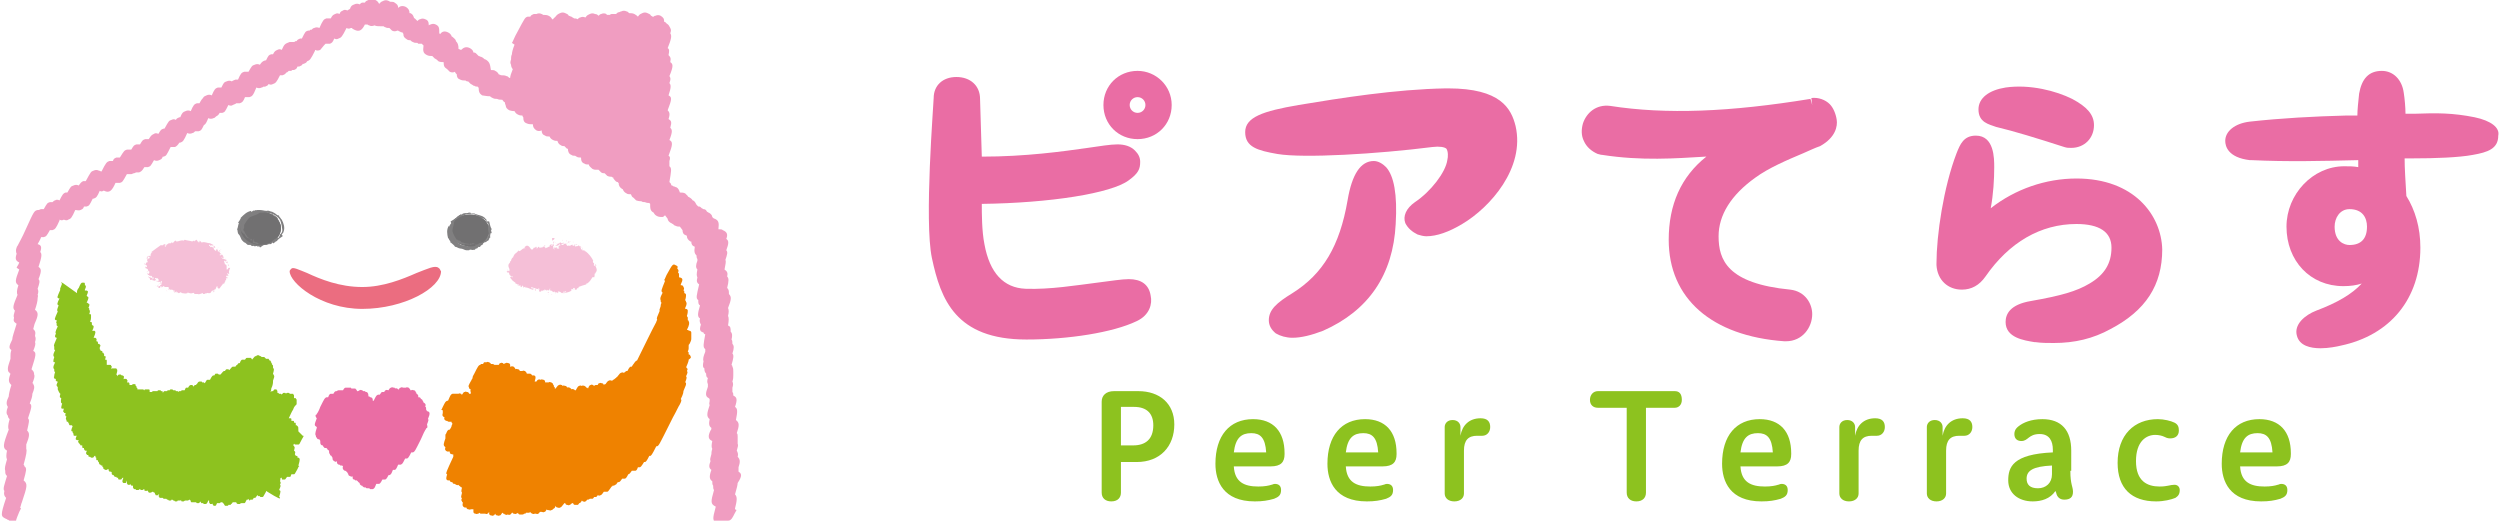 <?xml version="1.0" encoding="utf-8"?>
<!-- Generator: Adobe Illustrator 26.0.1, SVG Export Plug-In . SVG Version: 6.00 Build 0)  -->
<svg version="1.1" id="logo" xmlns="http://www.w3.org/2000/svg" xmlns:xlink="http://www.w3.org/1999/xlink" x="0px" y="0px"
	 viewBox="0 0 285.7 59.5" style="enable-background:new 0 0 285.7 59.5;" xml:space="preserve">
<style type="text/css">
	.st0{fill:#EA6DA4;}
	.st1{fill:#8DC21F;}
	.st2{fill:#717071;}
	.st3{fill:#807F80;}
	.st4{fill:#F5BFD7;}
	.st5{fill:#EF8200;}
	.st6{fill:#EB6D80;}
	.st7{fill:#F09DC1;}
</style>
<g>
	<g>
		<path class="st0" d="M130,8.1c-2.2,0-3.9,1.7-3.9,3.9c0,2.2,1.7,3.9,3.9,3.9c2.2,0,3.9-1.7,3.9-3.9C133.9,9.8,132.1,8.1,130,8.1z
			 M130,11.1c0.5,0,0.9,0.4,0.9,0.9c0,0.5-0.4,0.9-0.9,0.9s-0.9-0.4-0.9-0.9C129.1,11.5,129.5,11.1,130,11.1z"/>
		<path class="st0" d="M129,31.9c-0.8,0-2,0.2-3.6,0.4c-2.4,0.3-5.4,0.8-8.2,0.7c-2.5-0.1-4.1-1.8-4.7-5.1c-0.3-1.5-0.3-3.5-0.3-4.6
			c7.8-0.1,14.8-1.2,16.8-2.7c1.1-0.8,1.3-1.3,1.3-2.1c0-0.5-0.2-0.9-0.6-1.3c-0.5-0.5-1.2-0.7-2-0.7c-0.8,0-2,0.2-3.4,0.4
			c-2.8,0.4-7.1,1-12.1,1c0,0,0,0,0,0l-0.2-6.6c0-1.5-1.1-2.5-2.7-2.5c-1.6,0-2.6,1-2.6,2.4c0,0.6-1.1,14.1-0.2,18.3
			c1,4.7,2.7,9.3,10.8,9.3c4.8,0,9.9-0.8,12.6-2.1c1.5-0.7,1.8-2,1.6-2.9C131.3,32.5,130.4,31.9,129,31.9z"/>
	</g>
	<g>
		<path class="st0" d="M173.2,14.4c-0.5-2-1.7-4.3-7.7-4.3c-0.1,0-0.2,0-0.3,0c-5.7,0.1-12,1.1-16.8,1.9c-4.1,0.7-6.1,1.4-6.1,3.1
			c0,1.7,1.4,2.1,3.7,2.5c3,0.5,11.4,0,17.7-0.8c0.8-0.1,1.4,0,1.6,0.2c0.2,0.3,0.2,0.9,0.1,1.3c-0.2,1.4-1.9,3.6-3.7,4.8
			c-1,0.7-1.4,1.6-1.1,2.4c0.3,0.6,0.8,1,1.4,1.3c0.3,0.1,0.7,0.2,1,0.2c1.2,0,2.6-0.5,4.1-1.4C170.3,23.7,174.3,19.2,173.2,14.4z"
			/>
		<path class="st0" d="M157,18.4c-1.5,0-2.5,1.5-3,4.5c-0.9,5.2-2.8,8.4-6.3,10.6c-1.8,1.1-2.7,1.9-2.7,3.1c0,0.6,0.3,1.1,0.8,1.5
			c0.5,0.3,1.2,0.5,1.9,0.5c1,0,2.2-0.3,3.5-0.8c5.2-2.3,8-6.4,8.3-12.2c0.2-3.4-0.2-5.5-1.1-6.5C158,18.7,157.5,18.4,157,18.4z"/>
	</g>
	<path class="st0" d="M209.9,13.7c-0.1-0.7-0.4-1.4-0.8-1.8c-0.5-0.5-1.3-0.8-2.1-0.7l0.1,0.8l-0.2-0.7c-9.2,1.5-16.5,1.8-22.9,0.8
		c-1.6-0.2-2.7,0.8-3.1,2c-0.2,0.7-0.2,1.4,0.1,2c0.3,0.7,0.9,1.2,1.6,1.5c0.1,0,0.3,0.1,0.5,0.1c4.5,0.7,8.4,0.4,11.8,0.2
		c0,0,0.1,0,0.1,0c-2.9,2.3-4.3,5.5-4.3,9.5c0,6.7,4.9,11,13.2,11.6h0.2c1.9,0,3-1.6,3-3.1c0-1.2-0.8-2.6-2.5-2.8
		c-7.2-0.7-8.2-3.4-8.2-6.1c0-2.4,1.4-4.7,4.2-6.7c1.5-1.1,3.6-2,5.5-2.8c0.7-0.3,1.3-0.6,1.9-0.8C209.8,15.7,210,14.4,209.9,13.7z"
		/>
	<g>
		<path class="st0" d="M228.1,14.5c2.1,0.5,4.7,1.3,7.8,2.3c0.3,0.1,0.5,0.1,0.8,0.1c1.5,0,2.6-1.1,2.6-2.6c0-1.2-0.8-2.1-2.5-3
			c-1.8-0.9-4.8-1.7-7.6-1.3c-1.9,0.3-3.1,1.2-3.1,2.5C226.1,14,227.3,14.2,228.1,14.5z"/>
		<path class="st0" d="M237.3,20.4c-3.5,0-7,1.2-9.8,3.4c0.3-1.6,0.4-3.3,0.4-4.7c0-1,0-3.6-2.1-3.6c-1.4,0-1.8,1-2.2,2
			c-1.5,3.9-2.3,9.4-2.3,12.6l0,0.2c0.1,1.7,1.3,2.8,2.9,2.8c1.1,0,2-0.5,2.7-1.5c2.7-3.9,6.3-6,10.4-6c2.6,0,4,0.9,4,2.7
			c0,1.8-0.8,3.1-2.5,4.1c-1.5,0.9-3.3,1.4-6.7,2c-2.4,0.4-2.9,1.5-2.9,2.4c0,1.8,2.1,2.1,3.3,2.3l0.1,0c0.7,0.1,1.4,0.1,2.1,0.1
			c2.4,0,4.5-0.5,6.5-1.6c4-2.1,5.9-5,5.9-9.1C247,24.6,243.9,20.4,237.3,20.4z"/>
	</g>
	<path class="st0" d="M282.8,13.4L282.8,13.4c-2.5-0.5-4.3-0.5-6.9-0.4c-0.3,0-0.6,0-1,0c0-0.7-0.1-1.8-0.2-2.4
		c-0.2-1.5-1.2-2.5-2.5-2.5c-1.5,0-2.3,0.9-2.6,2.6c-0.1,0.9-0.2,1.9-0.2,2.5l-1.2,0c-3.8,0.1-7.5,0.3-11.1,0.7
		c-1.7,0.2-2.8,1.1-2.8,2.2c0,0.6,0.3,1.9,2.8,2.2l0.2,0c4.1,0.2,8.1,0.1,12.2,0c0,0,0,0.1,0,0.1c0,0.2,0,0.5,0,0.7
		c-0.5-0.1-1.1-0.1-1.6-0.1c-3.6,0-6.6,3.2-6.6,6.9c0,3.9,2.7,6.8,6.5,6.8c0.8,0,1.5-0.1,2.1-0.3c-1.1,1.2-2.8,2.2-5.2,3.1
		c-1.3,0.5-2.6,1.6-2.2,2.9c0.3,1.1,1.5,1.4,2.7,1.4c0.9,0,1.9-0.2,2.3-0.3c5.7-1.2,9.1-5.4,9.1-11.2c0-2.3-0.6-4.3-1.6-5.9
		c-0.1-1.7-0.2-3.1-0.2-4.3l0.9,0c2.6,0,5.3-0.1,6.9-0.4c1.7-0.3,2.9-0.7,2.9-2.2C285.7,14.6,284.7,13.8,282.8,13.4z M268.5,28
		c-0.6,0-1.7-0.4-1.7-2.1c0-1,0.6-2,1.7-2c1.5,0,2,1,2,2C270.5,27.3,269.8,28,268.5,28z"/>
	<g>
		<path class="st1" d="M128.1,52.8v3.5c0,0.5-0.3,1-1.1,1c-0.7,0-1.1-0.4-1.1-1V45.9c0-0.7,0.5-1.2,1.4-1.2h2.8
			c2.4,0,4.1,1.4,4.1,3.8c0,2.5-1.6,4.3-4.3,4.3H128.1z M128.1,46.5v4.4h1.4c1.4,0,2.3-0.7,2.3-2.3c0-1.3-0.7-2.1-2.2-2.1H128.1z"/>
	</g>
	<g>
		<path class="st1" d="M141,53.3c0.1,1.8,1.2,2.3,2.8,2.3c0.7,0,1.2-0.1,1.5-0.2c0.1,0,0.2-0.1,0.4-0.1c0.4,0,0.7,0.2,0.7,0.7
			c0,0.6-0.3,0.8-0.8,1c-0.7,0.2-1.3,0.3-2.2,0.3c-3.6,0-4.5-2.3-4.5-4.3c0-3.2,1.6-5.1,4.3-5.1c2.3,0,3.6,1.4,3.6,3.9v0.1
			c0,0.9-0.4,1.4-1.6,1.4H141z M144.7,51.7c-0.1-1.7-0.7-2.2-1.7-2.2c-1.1,0-1.8,0.5-2,2.2H144.7z"/>
	</g>
	<g>
		<path class="st1" d="M153.8,53.3c0.1,1.8,1.2,2.3,2.8,2.3c0.7,0,1.2-0.1,1.5-0.2c0.1,0,0.2-0.1,0.4-0.1c0.4,0,0.7,0.2,0.7,0.7
			c0,0.6-0.3,0.8-0.8,1c-0.7,0.2-1.3,0.3-2.2,0.3c-3.6,0-4.5-2.3-4.5-4.3c0-3.2,1.6-5.1,4.3-5.1c2.3,0,3.6,1.4,3.6,3.9v0.1
			c0,0.9-0.4,1.4-1.6,1.4H153.8z M157.5,51.7c-0.1-1.7-0.7-2.2-1.7-2.2c-1.1,0-1.8,0.5-2,2.2H157.5z"/>
	</g>
	<g>
		<path class="st1" d="M167.3,56.4c0,0.5-0.4,0.9-1.1,0.9c-0.7,0-1.1-0.4-1.1-0.9v-7.6c0-0.4,0.3-0.8,0.9-0.8c0.6,0,0.9,0.4,0.9,0.8
			v1h0c0.2-1.2,1-2,2.3-2c0.8,0,1.1,0.4,1.1,1c0,0.6-0.4,1-0.9,1c-0.2,0-0.4,0-0.6,0c-1,0-1.5,0.5-1.5,1.7V56.4z"/>
	</g>
	<g>
		<path class="st1" d="M185.9,46.6h-3.3c-0.5,0-0.9-0.3-0.9-0.9c0-0.6,0.4-1,0.9-1h8.8c0.5,0,0.8,0.3,0.8,1c0,0.6-0.4,0.9-0.8,0.9
			h-3.3v9.7c0,0.6-0.4,1-1.1,1c-0.7,0-1.1-0.4-1.1-1V46.6z"/>
	</g>
	<g>
		<path class="st1" d="M198.9,53.3c0.1,1.8,1.2,2.3,2.8,2.3c0.7,0,1.2-0.1,1.5-0.2c0.1,0,0.2-0.1,0.4-0.1c0.4,0,0.7,0.2,0.7,0.7
			c0,0.6-0.3,0.8-0.8,1c-0.7,0.2-1.3,0.3-2.2,0.3c-3.6,0-4.5-2.3-4.5-4.3c0-3.2,1.6-5.1,4.3-5.1c2.3,0,3.6,1.4,3.6,3.9v0.1
			c0,0.9-0.4,1.4-1.6,1.4H198.9z M202.6,51.7c-0.1-1.7-0.7-2.2-1.7-2.2c-1.1,0-1.8,0.5-2,2.2H202.6z"/>
	</g>
	<g>
		<path class="st1" d="M212.4,56.4c0,0.5-0.4,0.9-1.1,0.9c-0.7,0-1.1-0.4-1.1-0.9v-7.6c0-0.4,0.3-0.8,0.9-0.8c0.6,0,0.9,0.4,0.9,0.8
			v1h0c0.2-1.2,1-2,2.3-2c0.8,0,1.1,0.4,1.1,1c0,0.6-0.4,1-0.9,1c-0.2,0-0.4,0-0.6,0c-1,0-1.5,0.5-1.5,1.7V56.4z"/>
	</g>
	<g>
		<path class="st1" d="M222.4,56.4c0,0.5-0.4,0.9-1.1,0.9c-0.7,0-1.1-0.4-1.1-0.9v-7.6c0-0.4,0.3-0.8,0.9-0.8c0.6,0,0.9,0.4,0.9,0.8
			v1h0c0.2-1.2,1-2,2.3-2c0.8,0,1.1,0.4,1.1,1c0,0.6-0.4,1-0.9,1c-0.2,0-0.4,0-0.6,0c-1,0-1.5,0.5-1.5,1.7V56.4z"/>
	</g>
	<g>
		<path class="st1" d="M236.6,53.8c0,1.6,0.3,1.8,0.3,2.4c0,0.6-0.3,0.9-1,0.9c-0.5,0-0.8-0.3-0.9-0.7c0-0.1-0.1-0.2-0.1-0.3
			c-0.6,0.9-1.6,1.2-2.6,1.2c-1.6,0-2.8-0.9-2.8-2.4c0-1.5,0.5-3,5.1-3.2v-0.3c0-1-0.4-1.8-1.5-1.8c-1.3,0-1.3,0.8-2.1,0.8
			c-0.4,0-0.8-0.2-0.8-0.8c0-0.3,0.1-0.6,0.5-0.9c0.5-0.4,1.4-0.8,2.7-0.8c2.2,0,3.3,1.3,3.3,3.6V53.8z M234.5,53.2
			c-2.2,0.1-2.9,0.6-2.9,1.5c0,0.7,0.4,1.1,1.3,1.1c0.9,0,1.6-0.6,1.6-1.6V53.2z"/>
	</g>
	<g>
		<path class="st1" d="M246.4,57.3c-2.8,0-4.4-1.5-4.4-4.4c0-3.2,1.9-5,4.6-5c0.7,0,1.5,0.2,1.9,0.4c0.4,0.2,0.5,0.5,0.5,0.9
			c0,0.6-0.4,0.9-1,0.9c-0.3,0-0.5-0.1-0.7-0.2c-0.2-0.1-0.6-0.2-1-0.2c-1,0-2.2,0.7-2.2,3c0,2.3,1.3,2.9,2.7,2.9
			c0.9,0,1.2-0.2,1.7-0.2c0.4,0,0.6,0.3,0.6,0.6c0,0.5-0.2,0.7-0.5,0.9C248.1,57.1,247.3,57.3,246.4,57.3z"/>
	</g>
	<g>
		<path class="st1" d="M256,53.3c0.1,1.8,1.2,2.3,2.8,2.3c0.7,0,1.2-0.1,1.5-0.2c0.1,0,0.2-0.1,0.4-0.1c0.4,0,0.7,0.2,0.7,0.7
			c0,0.6-0.3,0.8-0.8,1c-0.7,0.2-1.3,0.3-2.2,0.3c-3.6,0-4.5-2.3-4.5-4.3c0-3.2,1.6-5.1,4.3-5.1c2.3,0,3.6,1.4,3.6,3.9v0.1
			c0,0.9-0.4,1.4-1.6,1.4H256z M259.7,51.7c-0.1-1.7-0.7-2.2-1.7-2.2c-1.1,0-1.8,0.5-2,2.2H259.7z"/>
	</g>
	<g>
		<g>
			<g>
				<ellipse class="st2" cx="29.8" cy="26.1" rx="2.3" ry="1.9"/>
			</g>
			<g>
				<g>
					<polygon class="st3" points="31.8,26.1 31.7,26.1 31.8,26.1 					"/>
				</g>
				<g>
					<path class="st3" d="M31.8,26.2C31.9,26.2,31.9,26.2,31.8,26.2L31.8,26.2C31.7,26.2,31.9,26.2,31.8,26.2z"/>
				</g>
				<g>
					<path class="st3" d="M31.8,26.2C31.8,26.2,31.9,26.3,31.8,26.2C31.8,26.2,31.9,26.2,31.8,26.2z"/>
				</g>
				<g>
					<path class="st3" d="M30.7,27.6L30.7,27.6L30.7,27.6z"/>
				</g>
				<g>
					<path class="st3" d="M30.2,28L30.2,28c0.1-0.1,0.2,0,0.3-0.1l0,0c0.3-0.1,0.5-0.3,0.7-0.4c0,0,0,0,0,0c0,0,0-0.1,0-0.1
						c0,0,0,0,0,0c0.1,0,0.1-0.1,0.2-0.1c0,0,0,0,0-0.1c0.1-0.2,0.3-0.3,0.3-0.5c0,0,0,0,0.1,0c0-0.2,0.1-0.3,0.1-0.5c0,0,0,0-0.1,0
						c0,0,0.1,0.1,0,0.1l0,0c0,0,0.1,0,0,0.1c0,0,0,0,0,0c0,0.1-0.1,0.1,0,0.2c-0.1,0,0,0.1-0.1,0.1c0,0,0,0,0,0.1
						c-0.2,0.2-0.3,0.5-0.5,0.6c0,0.2-0.3,0.1-0.4,0.2l0,0c0,0-0.1,0.1-0.2,0.1l0,0.1c-0.4,0-0.8,0.1-1.2,0
						c-0.4-0.1-0.7-0.3-1.1-0.5c0,0,0,0,0,0c-0.1-0.1-0.2-0.2-0.2-0.2l0,0c-0.3-0.2-0.3-0.5-0.4-0.7c0-0.3,0-0.7,0.2-1.1l0,0
						c0.1-0.3,0.4-0.4,0.6-0.6c0.3-0.1,0.5-0.4,0.8-0.4c0.2,0.1,0.4-0.2,0.6-0.1c0.4,0.2,0.7,0.2,1.1,0.2c0.3,0.2,0.7,0.3,0.8,0.7
						c0.2,0.1,0.1,0.3,0.1,0.5l0,0c-0.1,0.1,0.2,0.1,0,0.2l0,0c-0.1,0,0.2,0,0.1,0.1l0,0c0,0,0,0-0.1,0c0,0,0.1,0,0,0
						c-0.2,0,0,0.1-0.1,0.1c0,0-0.1,0-0.1,0c0,0,0,0.1,0.1,0.1c0.1,0,0.1,0,0.2,0l-0.1,0c0.1,0,0,0,0.1,0c0-0.1,0.1-0.1,0.1-0.1l0,0
						c-0.1,0,0-0.1,0-0.1l0,0c0.1,0-0.1,0,0,0c0-0.1-0.1-0.3-0.1-0.4c0,0,0-0.1-0.1,0c0.1-0.1,0-0.2,0-0.2c0,0,0,0,0,0
						c0.1-0.1-0.1,0-0.1-0.2c-0.1,0.1,0-0.1-0.2-0.1c0,0,0,0,0,0c-0.1-0.1-0.1-0.2-0.2-0.3c-0.1,0-0.1-0.2-0.3-0.1
						c0-0.1-0.1-0.2-0.2-0.2l0,0c-0.1,0-0.2-0.1-0.3,0c0-0.1,0-0.1-0.1-0.2c-0.1,0-0.2,0-0.3,0c0-0.1-0.1,0-0.1-0.1
						c-0.3,0.1-0.6,0-0.9-0.1l0,0c0,0-0.1,0.2-0.1,0.2c0,0,0,0,0,0c0,0-0.1-0.1-0.2,0c0,0,0,0,0,0c0,0-0.1,0-0.2,0l0,0l0,0
						c0,0,0-0.1,0-0.1c-0.5,0.1-0.8,0.4-1.2,0.8l0,0l0,0.1c0,0,0,0,0,0c-0.1,0.1-0.1,0.2-0.2,0.3c0,0,0,0,0,0c0,0.1-0.2,0.1,0,0.2
						c0,0,0,0,0,0c-0.1,0.2-0.1,0.5-0.2,0.7c0.1,0.2,0,0.4,0.2,0.6l0,0c0.2,0.2,0.2,0.5,0.4,0.7c0.1,0.1,0.1,0.1,0.2,0.2l0,0
						c0.2,0,0.3,0.3,0.5,0.3l0,0c0.1-0.1,0.1,0.1,0.1,0l0,0c0.2-0.1,0.2,0.2,0.4,0.1l0,0c0,0,0.1,0,0.1,0c0,0,0,0,0,0
						c0.1,0.1,0.3,0,0.4,0l0,0.1c0.1-0.1,0.2,0,0.3,0l0,0l0,0l0,0.1C30,28.1,30.1,28,30.2,28z"/>
				</g>
				<g>
					<path class="st3" d="M31.3,27.5L31.3,27.5C31.3,27.5,31.3,27.5,31.3,27.5z"/>
				</g>
				<g>
					<path class="st3" d="M32.3,25.9L32.3,25.9C32.3,26,32.3,26,32.3,25.9z"/>
				</g>
			</g>
		</g>
		<g>
			<g>
				<ellipse class="st2" cx="29.8" cy="26.1" rx="2.3" ry="1.9"/>
			</g>
			<g>
				<g>
					<polygon class="st3" points="28.7,27.5 28.7,27.4 28.7,27.5 					"/>
				</g>
				<g>
					<path class="st3" d="M28.6,27.5L28.6,27.5L28.6,27.5C28.7,27.4,28.6,27.6,28.6,27.5z"/>
				</g>
				<g>
					<path class="st3" d="M28.6,27.5C28.6,27.4,28.5,27.5,28.6,27.5C28.6,27.5,28.6,27.5,28.6,27.5z"/>
				</g>
				<g>
					<path class="st3" d="M27.7,26L27.7,26L27.7,26z"/>
				</g>
				<g>
					<path class="st3" d="M27.6,25.4L27.6,25.4c0,0.1-0.1,0.2-0.1,0.3l0,0c-0.1,0.3,0,0.6,0.1,0.8c0,0,0,0,0,0c0,0,0.1,0,0.1,0
						c0,0,0,0,0,0c-0.1,0.1,0.1,0.1,0.1,0.2c0,0,0,0,0.1,0c0.1,0.2,0.2,0.4,0.4,0.5c0,0,0,0,0,0c0.2,0,0.3,0.2,0.5,0.3
						c0,0,0,0,0-0.1c0-0.1-0.1,0-0.1-0.1l0,0c0,0-0.1,0.1-0.1,0c0,0,0,0,0,0c-0.1,0-0.1-0.1-0.2-0.1c0-0.1-0.1-0.1,0-0.1
						c0,0,0,0-0.1,0c-0.1-0.2-0.3-0.4-0.4-0.7c-0.2-0.1,0-0.3,0-0.4l0,0c0-0.1,0-0.1,0-0.2l0-0.1c0.2-0.3,0.4-0.7,0.7-0.9
						c0.4-0.2,0.7-0.2,1.1-0.5c0,0,0,0,0,0c0.1,0,0.2,0,0.4,0l0,0c0.3-0.1,0.6,0.1,0.9,0.1c0.3,0.1,0.7,0.3,0.9,0.6l0,0
						c0.2,0.2,0.2,0.5,0.3,0.8c0,0.3,0.2,0.6-0.1,0.9c-0.2,0.1-0.1,0.5-0.4,0.5c-0.4,0.1-0.6,0.4-0.9,0.6c-0.3,0-0.7,0.3-1,0.1
						c-0.2,0.1-0.3-0.2-0.5-0.2l0,0c0-0.1-0.2,0.1-0.2-0.1l0,0c0-0.1-0.1,0.1-0.1,0.1l0,0c0,0,0,0,0-0.1c0,0,0,0.1,0,0
						c0.1-0.1-0.1,0,0-0.2c0,0,0-0.1,0.1-0.1c0,0-0.1,0-0.1,0c0,0.1-0.1,0.1-0.1,0.2l0,0c0,0.1,0,0,0,0.1c0,0,0,0.1,0,0.2l0,0
						c0.1-0.1,0.1,0,0.1,0l0,0c0,0.1,0.1-0.1,0.1,0c0.1,0,0.2,0.1,0.4,0.1c0,0,0.1,0,0.1-0.1c0,0.1,0.1,0.1,0.1,0.1c0,0,0,0,0,0
						c0.1,0.1,0.1-0.1,0.1,0.1c0-0.1,0.1,0,0.2-0.1c0,0,0,0,0,0.1c0.1,0,0.3,0,0.4,0c0.1-0.1,0.2,0,0.3-0.1c0.1,0,0.2,0,0.2,0l0,0
						c0.1,0,0.2-0.1,0.2-0.2c0.1,0.1,0.1,0.1,0.2,0.1c0-0.1,0.2-0.1,0.2-0.2c0,0,0.1-0.1,0.1,0c0.2-0.3,0.4-0.4,0.7-0.6l0,0
						c0-0.1-0.1-0.2-0.1-0.2c0,0,0,0,0,0c0-0.1,0.1-0.1,0.1-0.1c0,0,0,0,0,0c0-0.1,0.1-0.1,0.1-0.2l0,0l0,0c0,0,0.1,0,0,0
						c0.2-0.5,0-1-0.2-1.4l0,0l-0.1-0.1c0,0,0,0,0,0c0-0.1-0.2-0.2-0.2-0.3c0,0,0,0,0,0c-0.1,0,0-0.2-0.2-0.1c0,0,0,0,0,0
						c-0.2-0.2-0.4-0.3-0.6-0.4c-0.2,0-0.4-0.2-0.6-0.1l0,0c-0.3,0-0.5-0.1-0.8-0.1c-0.1,0-0.2,0-0.3,0l0,0
						c-0.2,0.2-0.4-0.1-0.6,0.2l0,0c0,0.1-0.1,0-0.1,0.1l0,0c0,0.2-0.2,0-0.3,0.2l0,0c0,0-0.1,0.1-0.1,0.1c0,0,0,0,0,0
						c-0.2,0-0.2,0.2-0.3,0.3l0-0.1c0,0.1-0.1,0.1-0.2,0.2l0,0l0,0.1l0,0C27.7,25.2,27.7,25.3,27.6,25.4z"/>
				</g>
				<g>
					<path class="st3" d="M27.6,26.5L27.6,26.5C27.6,26.5,27.6,26.5,27.6,26.5z"/>
				</g>
				<g>
					<path class="st3" d="M28.6,28L28.6,28C28.6,28,28.6,28,28.6,28z"/>
				</g>
			</g>
		</g>
		<g>
			<g>
				
					<ellipse transform="matrix(1 -5.267813e-03 5.267813e-03 1 -0.138 0.283)" class="st2" cx="53.7" cy="26.3" rx="2.2" ry="1.8"/>
			</g>
			<g>
				<g>
					<polygon class="st3" points="54.9,25.2 54.9,25.2 55,25.2 					"/>
				</g>
				<g>
					<path class="st3" d="M55.1,25.1C55.1,25.1,55.1,25.1,55.1,25.1L55,25.2C54.9,25.3,55.1,25.1,55.1,25.1z"/>
				</g>
				<g>
					<path class="st3" d="M55.1,25.2C55.1,25.2,55.1,25.1,55.1,25.2C55.1,25.2,55.1,25.1,55.1,25.2z"/>
				</g>
				<g>
					<path class="st3" d="M55.7,26.7L55.7,26.7L55.7,26.7z"/>
				</g>
				<g>
					<path class="st3" d="M55.7,27.3L55.7,27.3c0-0.1,0.2-0.2,0.2-0.3l0,0c0.1-0.3,0.1-0.5,0-0.8c0,0,0,0,0,0c0,0-0.1,0-0.1,0
						c0,0,0,0,0,0c0.1-0.1-0.1-0.2,0-0.2c0,0-0.1,0-0.1,0c-0.1-0.2-0.2-0.4-0.3-0.5c0,0,0,0,0.1,0c-0.2,0-0.3-0.2-0.4-0.3
						c0,0,0,0-0.1,0.1c0,0.1,0.1,0,0.1,0.1l0,0c0,0,0.1-0.1,0.1,0c0,0,0,0,0,0c0.1,0,0.1,0.1,0.2,0.1c-0.1,0.1,0,0.1,0,0.1
						c0,0,0,0,0.1,0c0.1,0.2,0.3,0.4,0.3,0.7c0.2,0.1,0,0.3,0,0.4c0,0,0,0,0,0c0,0.1,0,0.1,0,0.2l0,0.1c-0.3,0.3-0.5,0.6-0.8,0.7
						c-0.4,0.2-0.7,0.1-1.1,0.4c0,0,0,0,0,0c-0.1,0-0.2,0-0.3,0l0,0c-0.3,0.1-0.6-0.1-0.9-0.1c-0.3-0.2-0.6-0.4-0.8-0.7l0,0
						c-0.2-0.2-0.1-0.6-0.2-0.8c0.1-0.3-0.1-0.7,0.2-0.9C52,25.4,52,25,52.2,25c0.4,0,0.6-0.3,1-0.5c0.3,0,0.7-0.2,1,0
						c0.2-0.1,0.3,0.2,0.4,0.2l0,0c0,0.1,0.2-0.1,0.2,0.1l0,0c0,0.1,0.2-0.2,0.1-0.1l0,0c0,0,0,0,0,0.1c0,0,0-0.1,0.1,0
						c-0.1,0.2,0.1,0,0,0.2c0,0,0,0.1-0.1,0.1c0,0,0.1,0,0.1,0c0.1-0.1,0.1-0.1,0.1-0.2l0,0.1c0-0.1,0,0,0-0.1c0,0,0-0.1,0-0.2l0,0
						c-0.1,0.1-0.1,0-0.1,0l0,0c0-0.1-0.1,0.1-0.1,0c-0.1,0-0.2-0.1-0.4-0.1c0,0-0.1,0-0.1,0.1c0-0.1-0.1-0.2-0.1-0.2c0,0,0,0,0,0
						c0-0.2-0.1,0.1-0.1-0.1c0,0.1-0.1-0.1-0.2,0.1c0,0,0-0.1,0-0.1c-0.1,0-0.3-0.1-0.4-0.1c-0.1,0.1-0.2,0-0.3,0.1
						c-0.1,0-0.2-0.1-0.2,0l0,0c-0.1,0-0.2,0.1-0.3,0.2c-0.1-0.1-0.1-0.1-0.2-0.1c0,0.1-0.2,0.1-0.2,0.2c0-0.1-0.1,0.1-0.1,0
						c-0.2,0.3-0.5,0.4-0.8,0.6l0,0c0,0.1,0.1,0.2,0.1,0.3c0,0,0,0,0,0c0,0-0.1,0-0.1,0.1c0,0,0,0,0,0c0,0.1-0.1,0-0.1,0.1l0,0
						l0,0.1c0,0-0.1,0-0.1-0.1c-0.3,0.4-0.2,1-0.1,1.4l0,0l0.1,0.1c0,0,0,0,0,0c0,0.1,0.1,0.2,0.2,0.3c0,0-0.1,0-0.1,0
						c0.1,0,0,0.2,0.2,0.1c0,0,0,0-0.1,0c0.2,0.2,0.4,0.3,0.5,0.5c0.2,0,0.4,0.2,0.6,0.2l0,0c0.3,0,0.5,0.2,0.7,0.2
						c0.1,0,0.2,0,0.3,0l0,0c0.2-0.2,0.4,0.1,0.6-0.1l0,0.1c0-0.1,0.1,0,0.1-0.1l0,0c0.1-0.2,0.2,0,0.3-0.2l0,0c0,0,0.1-0.1,0.1-0.1
						c0,0,0,0,0,0c0.2,0.1,0.2-0.1,0.3-0.2l0,0.1c0-0.1,0.1-0.1,0.2-0.2l0,0l0-0.1l0,0C55.6,27.5,55.6,27.4,55.7,27.3z"/>
				</g>
				<g>
					<path class="st3" d="M55.9,26.2L55.9,26.2C55.9,26.2,55.9,26.2,55.9,26.2z"/>
				</g>
				<g>
					<path class="st3" d="M55.1,24.6L55.1,24.6C55.2,24.6,55.1,24.6,55.1,24.6z"/>
				</g>
			</g>
		</g>
		<g>
			<g>
				
					<ellipse transform="matrix(2.443423e-02 -1 1 2.443423e-02 26.09 79.42)" class="st2" cx="53.7" cy="26.3" rx="1.8" ry="2.2"/>
			</g>
			<g>
				<g>
					<polygon class="st3" points="54.3,27.8 54.3,27.7 54.3,27.8 					"/>
				</g>
				<g>
					<path class="st3" d="M54.3,27.9C54.3,27.9,54.3,27.9,54.3,27.9l0-0.1C54.3,27.7,54.3,28,54.3,27.9z"/>
				</g>
				<g>
					<path class="st3" d="M54.2,27.9C54.2,27.9,54.2,27.9,54.2,27.9C54.2,27.9,54.3,28,54.2,27.9z"/>
				</g>
				<g>
					<path class="st3" d="M52.4,27.6L52.4,27.6L52.4,27.6z"/>
				</g>
				<g>
					<path class="st3" d="M51.9,27.4L51.9,27.4c0.1,0,0.1,0.2,0.2,0.2l0,0c0.2,0.2,0.5,0.2,0.7,0.3c0,0,0,0,0,0c0,0,0,0,0.1,0
						c0,0,0,0,0,0c0,0.1,0.2,0,0.2,0.1c0,0,0,0,0-0.1c0.2,0,0.4,0.1,0.6,0c0,0,0,0,0,0.1c0.2-0.1,0.3-0.1,0.5-0.1c0,0,0,0,0-0.1
						c-0.1,0-0.1,0.1-0.1,0l0,0c0,0,0,0.1,0,0.1c0,0,0,0,0-0.1c-0.1,0-0.2,0-0.2,0.1c0-0.1-0.1,0-0.1-0.1c0,0,0,0-0.1,0.1
						c-0.3-0.1-0.5,0-0.8-0.2c-0.2,0.1-0.2-0.2-0.4-0.2c0,0,0,0,0,0c-0.1,0-0.1,0-0.2-0.1l-0.1,0c-0.2-0.3-0.4-0.6-0.5-1
						c0-0.4,0.2-0.7,0.2-1.1c0,0,0,0,0,0c0-0.1,0.2-0.2,0.2-0.2l0,0c0.1-0.3,0.5-0.3,0.7-0.5c0.3-0.1,0.7-0.2,1.1-0.2l0,0
						c0.3,0,0.5,0.2,0.8,0.3c0.2,0.2,0.6,0.2,0.8,0.5c0,0.2,0.4,0.3,0.3,0.5c-0.1,0.4,0,0.7,0.1,1.1c-0.2,0.3-0.2,0.7-0.6,0.8
						c-0.1,0.2-0.3,0.1-0.5,0.2l0,0c-0.1-0.1-0.1,0.2-0.2,0.1l0,0c-0.1-0.1,0,0.2-0.1,0.1l0,0c0,0,0,0-0.1-0.1c0,0,0,0.1,0,0.1
						c-0.1-0.2-0.1,0.1-0.1-0.1c0,0-0.1-0.1,0-0.1c0,0-0.1,0,0,0.1c0,0.1,0,0.2,0.1,0.2l0-0.1c0,0.1,0,0,0,0.1
						c0.1,0,0.1,0.1,0.1,0.1l0,0c0-0.1,0.1-0.1,0.1,0l0,0c0,0.1,0-0.2,0,0c0.1-0.1,0.2-0.1,0.3-0.2c0-0.1,0.1,0,0-0.1
						c0.1,0.1,0.2,0.1,0.2,0c0,0,0,0,0,0c0.1,0.1,0-0.2,0.2-0.1c-0.1-0.1,0.1,0,0.1-0.2c0,0,0,0,0.1,0.1c0.1-0.1,0.2-0.2,0.3-0.2
						c0-0.1,0.2-0.2,0.1-0.3c0.1,0,0.2-0.1,0.1-0.2l0,0c0-0.1,0.1-0.2,0-0.3c0.1,0,0.1,0,0.2-0.1c-0.1-0.1,0-0.2-0.1-0.3
						c0.1,0,0-0.1,0.1-0.1c-0.2-0.3-0.2-0.6-0.3-0.9l0,0c-0.1,0-0.2,0-0.3,0c0,0,0,0,0,0c0,0,0-0.1,0-0.2c0,0,0,0,0,0
						c-0.1,0,0-0.1-0.1-0.1l0,0l-0.1,0c0,0,0.1-0.1,0.1,0c-0.3-0.4-0.9-0.4-1.3-0.6l0,0l-0.1,0c0,0,0,0,0,0c-0.1-0.1-0.2,0-0.3,0
						c0,0,0,0,0-0.1c-0.1,0.1-0.1-0.1-0.2,0.1c0,0,0-0.1,0-0.1c-0.2,0.1-0.5,0.1-0.7,0.1c-0.1,0.2-0.4,0.1-0.5,0.3l0,0
						c-0.2,0.2-0.4,0.2-0.6,0.5c-0.1,0.1-0.1,0.1-0.2,0.2l0,0c0,0.2-0.3,0.3-0.2,0.5l-0.1,0c0.1,0.1-0.1,0.1,0.1,0.1l-0.1,0
						c0.2,0.2-0.1,0.2,0,0.4l0,0c0,0,0.1,0.1,0,0.1c0,0,0,0,0,0c-0.1,0.2,0.1,0.3,0.1,0.4l-0.1,0c0.1,0,0.1,0.2,0.2,0.2l0,0l0.1,0
						l-0.1,0C51.7,27.3,51.8,27.3,51.9,27.4z"/>
				</g>
				<g>
					<path class="st3" d="M52.8,28L52.8,28C52.8,28,52.8,28,52.8,28z"/>
				</g>
				<g>
					<path class="st3" d="M54.6,28.3L54.6,28.3C54.6,28.3,54.6,28.3,54.6,28.3z"/>
				</g>
			</g>
		</g>
		<g>
			<g>
				<path class="st4" d="M26,30.5L26,30.5C26,30.6,26,30.5,26,30.5z"/>
			</g>
			<g>
				<path class="st4" d="M26.1,30.4c0.1-0.1,0-0.2-0.1-0.2C26.1,30.2,26,30.3,26.1,30.4z"/>
			</g>
			<g>
				<polygon class="st4" points="25.9,30.2 26,30.3 26,30.3 				"/>
			</g>
			<g>
				<path class="st4" d="M25.9,29.9L25.9,29.9c0,0.2-0.1,0.1-0.1,0.1c0,0.1,0.2,0,0.2,0.1c0.1,0-0.1-0.2,0-0.2
					C26,29.8,26,29.9,25.9,29.9z"/>
			</g>
			<g>
				<path class="st4" d="M17.9,32.1C17.9,32.2,17.9,32.2,17.9,32.1L17.9,32.1L17.9,32.1L17.9,32.1z"/>
			</g>
			<g>
				<path class="st4" d="M25.2,28.7C25.2,28.7,25.2,28.6,25.2,28.7L25.2,28.7c-0.1-0.1-0.1-0.1-0.2-0.1c0,0,0,0,0,0c0,0,0,0,0.1,0.1
					C25.1,28.8,25.1,28.7,25.2,28.7z"/>
			</g>
			<g>
				<path class="st4" d="M24.1,33.3C24.1,33.4,24.1,33.3,24.1,33.3C24,33.4,24.2,33.3,24.1,33.3C24.1,33.4,24.1,33.4,24.1,33.3
					L24.1,33.3C24,33.3,24.1,33.3,24.1,33.3z"/>
			</g>
			<g>
				<path class="st4" d="M18.1,32.5L18.1,32.5C18.1,32.6,18.1,32.6,18.1,32.5c0.1,0.1,0.1-0.1,0.2-0.1c0,0,0,0,0,0
					C18.2,32.5,18.2,32.5,18.1,32.5z"/>
			</g>
			<g>
				<path class="st4" d="M18.2,32.4L18.2,32.4L18.2,32.4C18.2,32.4,18.2,32.4,18.2,32.4C18.2,32.4,18.2,32.4,18.2,32.4z"/>
			</g>
			<g>
				<path class="st4" d="M17.6,32C17.6,31.9,17.6,31.9,17.6,32L17.6,32L17.6,32z"/>
			</g>
			<g>
				<polygon class="st4" points="24.2,33.4 24.2,33.3 24.2,33.3 				"/>
			</g>
			<g>
				<path class="st4" d="M18,32.2l-0.1-0.1l0,0.1C18,32.1,18,32.2,18,32.2z"/>
			</g>
			<g>
				<path class="st4" d="M26.2,30.6L26.2,30.6c-0.1,0-0.2,0.1-0.1,0.2c0-0.1-0.1,0-0.2,0c0-0.1,0-0.2,0-0.3c0-0.1,0-0.2-0.1-0.3
					c0,0,0,0.1,0,0.1l0,0c0,0,0-0.1-0.1-0.1c0-0.1-0.1-0.3-0.1-0.4c0.1,0,0.1,0,0.2,0.1c0-0.1,0.1-0.1,0.1-0.1c0-0.1,0-0.2-0.1-0.1
					l0,0c0,0-0.1,0-0.1,0c0-0.1,0-0.1,0.1-0.1c0-0.1-0.1,0.1-0.2,0l0,0c0,0-0.1-0.1-0.2,0c0,0,0,0,0-0.1c0,0,0,0,0,0
					c0,0-0.1-0.1-0.1-0.1c0.1-0.1,0.1,0.2,0.2,0.1c0-0.1,0.1,0,0.2,0c-0.1,0-0.1-0.1-0.2-0.1c0,0,0.1-0.1,0-0.1l0,0
					c-0.1,0-0.1,0-0.1,0c0,0,0,0,0.1,0c0-0.1-0.1,0-0.1,0c0-0.1,0.1,0,0.1-0.1c-0.1,0-0.1-0.1-0.1-0.1c-0.1,0.1-0.2,0-0.2,0.1
					c0,0-0.1,0-0.1-0.1c0.1,0,0.1,0,0.1-0.1l0.1,0.1c0.1-0.1-0.2-0.1-0.2-0.3c0,0,0,0-0.1-0.1l-0.1,0.1c0-0.1,0-0.1,0-0.2
					c0,0-0.1,0-0.1-0.1c0,0,0,0,0.1,0c0-0.1,0-0.1-0.1,0c0,0-0.1,0-0.1,0l0.1,0c0,0-0.1,0-0.1,0c0,0,0,0,0,0c0,0,0,0.1,0,0.2
					c-0.1-0.1-0.2-0.1-0.3-0.3c0,0,0.1-0.1,0.1-0.1c0,0-0.1,0-0.2,0c0,0,0,0,0,0c0,0,0-0.1,0-0.1c0,0,0,0,0,0c-0.1,0.1-0.1,0-0.2,0
					c0,0,0.1,0,0.1,0c-0.1,0-0.1,0.1-0.2,0c0.1,0-0.1-0.1,0.1-0.1c0-0.2-0.1,0.1-0.2,0l0-0.1c0-0.1,0.1,0,0.1,0l0,0
					c0.1,0,0.2,0.1,0.4,0L24,27.8c-0.3,0-0.6-0.2-0.9-0.1l0,0c0,0,0,0,0,0l0,0l-0.1,0c0-0.1-0.1-0.1-0.2-0.2c0,0.1,0,0.1,0,0.1
					c0,0.1,0,0.1-0.1,0.1c0-0.1,0.1,0,0-0.1c0,0,0,0.1,0,0.1c0,0-0.1-0.1-0.1-0.1c0,0,0,0,0,0c0,0-0.1-0.1,0-0.1l-0.1,0
					c0-0.1,0-0.1,0-0.1c-0.1,0-0.2,0.1-0.3,0.2c0,0,0-0.1,0-0.1c-0.1,0-0.2,0.1-0.3,0.1c0,0,0.1,0,0.1,0c-0.3-0.1-0.6-0.1-0.9-0.2
					l-0.1,0.1L21,27.5c-0.3-0.1-0.6,0.1-0.8,0.1c-0.1,0-0.1-0.1-0.1-0.1c-0.2,0-0.2,0.2-0.4,0.3c0,0,0-0.2-0.1-0.1
					c0,0,0,0.1-0.1,0.1l0,0c-0.1,0-0.1,0-0.2,0c-0.2,0.1-0.3,0.2-0.4,0.4c-0.1,0.1,0-0.1-0.1-0.1C19,28,19,28,19,27.9
					c0,0.1-0.1,0.1-0.2,0c-0.1,0-0.1,0.1-0.2,0.1c0,0,0.1,0,0.1,0c-0.1,0-0.2,0.1-0.3,0c-0.3,0.2-0.7,0.5-1.1,0.8c0,0.1,0.1,0,0.1,0
					c0,0.1-0.1,0-0.1,0.2l0-0.1c-0.1,0.1-0.1,0.3-0.1,0.4c0-0.1-0.1,0.1-0.1-0.1c0,0.1-0.3,0-0.3,0.1c0.1,0,0.2,0,0.3,0.1
					c0,0,0,0.1,0,0.1c-0.1,0-0.2,0.1-0.2,0.1c-0.1,0,0-0.1,0-0.2c-0.1-0.1-0.1,0.2-0.2,0c0,0.1,0.1,0,0.1,0.1c0,0,0,0.1-0.1,0.1
					c0,0,0,0,0.1-0.1c0,0.1,0.1,0.2,0,0.3l0.1,0.1c-0.1,0,0,0.1-0.1,0.1l-0.1,0c0,0.1,0,0.1-0.1,0.2c-0.1-0.1,0-0.1-0.1-0.1l0,0.1
					c0.1,0,0.1,0.1,0.1,0c0.1,0.1,0.2,0.1,0.2,0.3c-0.1,0.1-0.1-0.1-0.2,0c0,0.2,0.3,0.2,0.3,0.3c0,0.2,0.1,0.1,0.2,0.3
					c-0.1,0,0,0.1-0.1,0.2c0,0-0.1,0-0.1,0c0,0,0,0.1,0,0.1c0.1,0,0.2,0.1,0.3,0.2l0-0.1c0.1,0,0.2,0.1,0.2,0.2c0.1,0.1,0.1,0,0.2,0
					c0,0.1-0.1,0.1-0.1,0.2c0,0-0.1-0.1-0.1-0.1c-0.1-0.1-0.4-0.1-0.4-0.2c-0.2,0,0.1,0.1,0.1,0.2c0,0,0,0,0,0c0,0,0,0,0,0
					c-0.1,0-0.1-0.1-0.2-0.1c0.1,0.1,0.2,0,0.2,0.1c0.1,0,0,0.2,0.1,0.2c0.1,0,0.2-0.1,0.3,0l-0.1,0c0.1,0.1,0.2,0,0.3,0.1
					c0,0,0.1,0,0-0.1c0.1,0,0.2,0.1,0.2,0.1c0,0,0,0,0,0c0-0.1-0.1,0-0.1-0.2l-0.1,0c0-0.1,0-0.2,0.1-0.1c0,0,0,0,0,0
					c0.1-0.1,0,0.1,0.1,0l0,0c0,0,0.1,0,0.1,0c0,0,0.1,0.1,0.1,0.1c0,0.1,0.1,0.1,0,0.2l-0.1,0c0,0.1,0.1,0.1,0.2,0.1c0,0,0,0,0,0
					l0,0c0,0,0,0,0,0c0,0,0.1,0,0.2,0.1l0-0.1l0,0c0,0-0.1-0.1,0-0.1c0.1,0,0.1,0.1,0.1,0.2c-0.1,0.1-0.1-0.1-0.2-0.1
					c0,0.1,0.1,0.1,0.2,0.2c-0.1,0.1-0.1-0.1-0.2,0c0.1,0.1,0.1,0,0.2,0.1c0,0-0.1,0-0.2,0.1l0,0.1c-0.2-0.1,0,0.1-0.2,0.1
					c0,0.1,0.1,0,0.2,0.1c0-0.1,0-0.2,0.1-0.2l0.1,0.1c0,0.1-0.1,0.1-0.1,0.1l0.1,0c0,0,0-0.1,0-0.1c0,0.1,0.1-0.1,0.2-0.1
					c0,0,0.1,0,0.1,0.1c0.2,0,0.3,0,0.5,0c-0.1,0,0,0.1,0,0.2c-0.1,0-0.1,0.1-0.1,0.1c0.1,0,0.1-0.1,0.1-0.1c0.1,0.1,0.1,0,0.1,0.1
					c0,0.1-0.1,0.1-0.1,0.1c0.1,0,0.1-0.1,0.2-0.1c0,0,0,0,0,0c0.1,0,0.1,0,0.2,0c0,0.1,0.2,0,0.1,0.2c0.2,0,0-0.1,0-0.1
					c0.1,0,0.2,0,0.2,0.1c0,0-0.1,0-0.1,0l0,0.1c0.2,0.1,0.2-0.2,0.3-0.1c-0.1,0,0,0.1-0.1,0.1c0,0,0.2,0,0.1,0c0.1,0,0.1,0,0.2,0.1
					c0.1,0,0.1,0,0.2-0.1c0.1,0,0.2,0.1,0.2,0.1c0.2,0,0.4,0.1,0.6,0l0,0c0.2,0-0.1-0.1,0.1-0.1c0,0.1,0.1,0.1,0.2,0.1
					c0.2,0.1,0.4-0.1,0.5,0c0,0,0,0.1,0,0.1c0.1,0,0.3,0,0.4,0l0,0c0.2,0.1,0.4-0.1,0.6-0.1c0,0,0,0.1,0,0.1c0.1,0,0.3,0,0.3-0.1
					c0.2,0.1,0.1-0.1,0.3,0c0,0,0,0,0,0c0.1,0,0.1,0,0.2,0c0.2-0.1,0.1-0.3,0.4-0.3c0.1,0.1-0.1,0.1-0.1,0.2c0,0,0.1-0.1,0.1-0.1
					c0,0.1,0,0,0,0.1c0.1,0,0.1-0.2,0.1-0.2c0,0,0,0-0.1,0c0-0.1,0.2-0.1,0.3-0.2c0,0-0.1,0-0.1,0c0.1,0,0.1-0.2,0.2-0.3
					c0.1,0,0,0.2,0.1,0.2c0,0,0.1,0.1,0.1,0.1c0.1,0,0.2-0.2,0.2-0.2l0,0c0.1-0.1,0.2-0.3,0.3-0.3l-0.1,0c0,0,0.1-0.1,0.1-0.1
					c0,0,0.1,0,0.1,0.1c0-0.2,0.2-0.3,0.1-0.5c0.1,0,0.1,0.1,0.1,0.1c-0.1,0.1-0.1,0.1-0.1,0.1c0.1-0.1,0.1-0.1,0.1,0
					c0-0.1,0.1-0.3,0-0.4c0.1,0,0.1,0,0.2,0c0.1-0.2-0.3,0-0.1-0.3c0.1-0.1,0,0.2,0.1,0l0,0c0.3,0-0.1-0.1,0-0.3
					c0.1,0,0,0.1,0.2,0.1c0-0.1-0.1-0.2,0-0.4l0,0c0-0.1,0.1-0.2,0.1-0.3c0,0,0,0,0,0C26.2,30.6,26.1,30.7,26.2,30.6z M25.7,29.6
					c0.1,0.1,0.2,0.1,0.2,0.1c0,0.1-0.1,0-0.1,0C25.7,29.8,25.7,29.7,25.7,29.6C25.7,29.7,25.7,29.7,25.7,29.6L25.7,29.6z
					 M25.2,29.1C25.2,29.1,25.2,29.1,25.2,29.1C25.2,29.1,25.2,29.1,25.2,29.1L25.2,29.1z M24.7,28.4L24.7,28.4L24.7,28.4L24.7,28.4
					z M24.5,28.7C24.5,28.6,24.5,28.6,24.5,28.7C24.5,28.6,24.5,28.6,24.5,28.7C24.6,28.6,24.6,28.6,24.5,28.7z"/>
			</g>
			<g>
				<path class="st4" d="M26,29.5L26,29.5L26,29.5C26,29.6,26,29.5,26,29.5z"/>
			</g>
			<g>
				<path class="st4" d="M25.2,28.5C25.2,28.5,25.2,28.5,25.2,28.5C25.3,28.6,25.3,28.4,25.2,28.5z"/>
			</g>
			<g>
				<path class="st4" d="M25,28.3c-0.1,0.1-0.1-0.1-0.1,0C24.9,28.3,24.9,28.4,25,28.3z"/>
			</g>
			<g>
				<path class="st4" d="M24.4,28.3c0-0.1,0.1,0,0.1,0C24.5,28.3,24.4,28.3,24.4,28.3c0.1,0,0.1,0,0.2,0c0-0.1-0.1-0.1-0.1-0.2
					C24.4,28.1,24.4,28.2,24.4,28.3z"/>
			</g>
			<g>
				<path class="st4" d="M24.4,28c-0.1,0-0.2,0-0.3,0l0,0C24.3,28,24.4,28.1,24.4,28z"/>
			</g>
			<g>
				<path class="st4" d="M22.7,27.7C22.7,27.6,22.6,27.6,22.7,27.7C22.6,27.6,22.7,27.7,22.7,27.7z"/>
			</g>
			<g>
				<path class="st4" d="M16.7,30C16.7,30,16.7,30.1,16.7,30C16.8,30,16.7,30,16.7,30z"/>
			</g>
			<g>
				<polygon class="st4" points="16.7,30.2 16.7,30.2 16.7,30.2 				"/>
			</g>
			<g>
				<path class="st4" d="M16.6,30.6C16.6,30.6,16.6,30.6,16.6,30.6C16.6,30.6,16.6,30.7,16.6,30.6z"/>
			</g>
			<g>
				<path class="st4" d="M16.6,30.6C16.6,30.6,16.6,30.6,16.6,30.6L16.6,30.6C16.6,30.6,16.6,30.6,16.6,30.6z"/>
			</g>
			<g>
				<path class="st4" d="M16.6,30.7L16.6,30.7l0.1,0C16.7,30.6,16.7,30.8,16.6,30.7z"/>
			</g>
			<g>
				<path class="st4" d="M17.1,31.4c0-0.2-0.3,0-0.3-0.3c0,0.1-0.1-0.1-0.1-0.1c0,0.1,0.2,0.2,0.1,0.2
					C16.9,31.5,16.9,31.2,17.1,31.4z"/>
			</g>
			<g>
				<path class="st4" d="M16.9,31c-0.1,0,0,0.1,0,0.1C16.9,31.1,17,31,16.9,31z"/>
			</g>
			<g>
				<polygon class="st4" points="16.9,31.5 16.9,31.6 16.9,31.6 				"/>
			</g>
			<g>
				<path class="st4" d="M17,31.8L17,31.8C17,31.7,17,31.8,17,31.8z"/>
			</g>
			<g>
				<path class="st4" d="M17.2,32.1C17.2,32.1,17.2,32.2,17.2,32.1C17.2,32.2,17.3,32.1,17.2,32.1L17.2,32.1z"/>
			</g>
			<g>
				<path class="st4" d="M17.9,32.5C17.9,32.5,17.8,32.4,17.9,32.5L17.9,32.5L17.9,32.5z"/>
			</g>
			<g>
				<path class="st4" d="M18,32.1c0,0.1,0,0.1,0.1,0.1C18.1,32.1,18,32.1,18,32.1z"/>
			</g>
			<g>
				<path class="st4" d="M17.8,32.6C17.8,32.7,17.9,32.7,17.8,32.6C17.9,32.7,17.8,32.6,17.8,32.6z"/>
			</g>
			<g>
				<path class="st4" d="M18.3,32.7c-0.1,0-0.3,0.1-0.2-0.1l-0.2,0.1c0.1,0.1,0.1,0,0.2,0c0,0,0,0,0,0.1c0,0.1,0.1,0.1,0.2,0.1
					C18.2,32.9,18.3,32.8,18.3,32.7z"/>
			</g>
			<g>
				<path class="st4" d="M18.2,32.4c0.1-0.1-0.1,0-0.1-0.1L18.2,32.4C18.1,32.4,18.1,32.4,18.2,32.4z"/>
			</g>
			<g>
				<polygon class="st4" points="18.8,33 18.7,33 18.8,33 				"/>
			</g>
			<g>
				<polygon class="st4" points="18.7,33.1 18.7,33.1 18.8,33.1 				"/>
			</g>
			<g>
				<polygon class="st4" points="18.8,33.1 18.8,33.2 18.8,33.2 				"/>
			</g>
			<g>
				<path class="st4" d="M19,33.2c0,0,0.1,0,0.1,0.1L19,33.2C19.1,33.2,19,33.2,19,33.2z"/>
			</g>
			<g>
				<path class="st4" d="M26.1,31.1C26.1,31,26,31.1,26.1,31.1C26,31.1,26.1,31.1,26.1,31.1z"/>
			</g>
		</g>
		<g>
			<g>
				<path class="st4" d="M60.8,32.8L60.8,32.8C60.7,32.9,60.7,32.8,60.8,32.8z"/>
			</g>
			<g>
				<path class="st4" d="M60.8,33c0.1,0.1,0.2,0.1,0.2,0C61,33,60.9,32.9,60.8,33z"/>
			</g>
			<g>
				<polygon class="st4" points="61,32.9 61,32.9 61.1,32.9 				"/>
			</g>
			<g>
				<path class="st4" d="M61.3,33c-0.1,0-0.1,0.1-0.2,0.1c0,0.1,0.2,0.1,0.1,0.1c0.1,0.1,0-0.1,0.1-0.1l-0.1,0
					C61.2,33,61.3,33,61.3,33z"/>
			</g>
			<g>
				<path class="st4" d="M63.7,27.8C63.7,27.8,63.7,27.8,63.7,27.8L63.7,27.8L63.7,27.8L63.7,27.8z"/>
			</g>
			<g>
				<path class="st4" d="M62.6,33.4c0,0,0,0.2,0.1,0L62.6,33.4c0.1,0,0.2,0,0.2,0c0,0,0,0,0,0c0,0,0,0-0.1,0
					C62.7,33.3,62.6,33.4,62.6,33.4z"/>
			</g>
			<g>
				<path class="st4" d="M58.1,30.5c0,0,0-0.1,0-0.1C58.1,30.3,58.1,30.6,58.1,30.5C58.1,30.5,58.1,30.5,58.1,30.5L58.1,30.5
					C58.1,30.4,58.1,30.6,58.1,30.5z"/>
			</g>
			<g>
				<path class="st4" d="M63.3,27.6L63.3,27.6C63.4,27.6,63.4,27.5,63.3,27.6c-0.1,0,0,0.1-0.1,0.2c0,0,0,0,0.1,0
					C63.3,27.7,63.3,27.6,63.3,27.6z"/>
			</g>
			<g>
				<path class="st4" d="M63.3,27.8L63.3,27.8L63.3,27.8C63.3,27.8,63.3,27.8,63.3,27.8C63.3,27.8,63.3,27.8,63.3,27.8z"/>
			</g>
			<g>
				<path class="st4" d="M64.1,27.8C64.1,27.8,64.1,27.8,64.1,27.8L64.1,27.8L64.1,27.8z"/>
			</g>
			<g>
				<polygon class="st4" points="58.1,30.6 58.1,30.6 58.1,30.6 				"/>
			</g>
			<g>
				<path class="st4" d="M63.6,27.8l0.2,0l-0.1,0C63.7,27.9,63.6,27.8,63.6,27.8z"/>
			</g>
			<g>
				<path class="st4" d="M67.9,30.4c0-0.1-0.1-0.1,0-0.2c0-0.1,0-0.1-0.1-0.2c0,0,0,0.1,0,0.1c0-0.1-0.1-0.3,0-0.3
					c-0.2-0.4-0.5-0.8-0.9-1.1c-0.1,0,0,0.1,0,0.1c-0.1,0,0-0.1-0.1-0.1l0.1,0c-0.1-0.1-0.3-0.1-0.4-0.1c0.1,0-0.1-0.1,0.1-0.1
					c-0.1,0,0-0.3,0-0.3l-0.1,0.3c0,0-0.1,0-0.1,0c0-0.1,0-0.2-0.1-0.2c0-0.1,0.1,0,0.1,0c0.1-0.1-0.1-0.1,0-0.2
					c-0.1,0,0,0.1-0.1,0.1L66.1,28l0,0.1c-0.1,0-0.2,0.1-0.2,0l-0.1,0.1c0-0.1-0.1,0-0.1-0.1l0.1,0c-0.1,0-0.1-0.1-0.1-0.1
					c0.1-0.1,0.1,0,0.1,0l-0.1-0.1c0,0-0.1,0.1,0,0.1c-0.1,0.1-0.2,0.1-0.3,0.1c0-0.1,0.1,0,0.1-0.1c-0.2-0.1-0.3,0.1-0.4,0.1
					c-0.1-0.1-0.1,0-0.3,0c0.1,0-0.1-0.1-0.1-0.2l0.1,0c0,0-0.1,0-0.1-0.1c0,0.1-0.2,0-0.3,0.1l0,0.1c-0.1,0-0.2,0-0.3,0
					c-0.1,0-0.1,0.1-0.2,0.1c0-0.1,0-0.1,0-0.2c0,0,0.1,0,0.1,0.1c0.2,0,0.3-0.2,0.4-0.1c0.1-0.2-0.1,0-0.2-0.1c0,0,0,0,0,0
					c0,0,0,0,0,0c0.1,0,0.2,0,0.2-0.1c-0.1,0-0.1,0.2-0.2,0.1c-0.1,0-0.1-0.1-0.2-0.1c-0.1,0.1-0.1,0.2-0.2,0.2l0.1-0.1
					c-0.2,0-0.1,0.1-0.2,0.1c0,0-0.1,0.1,0,0.1c-0.1,0-0.2,0.1-0.2,0c0,0,0,0,0,0.1c0.1,0.1,0.1-0.1,0.2,0l0.1-0.1
					c0.1,0,0.1,0.1,0,0.2c0,0,0,0,0.1,0c0,0.2-0.1-0.1-0.1,0.1l0.1,0c0,0,0,0.1,0,0.1c-0.1,0-0.1,0-0.2,0c-0.1,0-0.1-0.1-0.1-0.1
					l0.1,0c-0.1-0.1-0.1,0-0.2,0c0,0,0,0,0,0c0,0,0,0,0,0c0,0,0,0,0,0c-0.1,0-0.1,0-0.2,0l0,0.1l0,0c0,0,0.1,0,0.1,0.1
					c-0.1,0-0.1-0.1-0.2-0.1c0-0.1,0.1,0,0.2,0c0-0.1-0.1,0-0.2-0.1c0-0.1,0.1,0,0.2-0.1c-0.1,0-0.1,0.1-0.2,0
					c0-0.1,0.1-0.1,0.1-0.1l-0.1,0c0.2,0,0-0.1,0.1-0.2c-0.1,0-0.1,0.1-0.2,0c0,0,0.1,0.1,0,0.2l-0.1,0c0-0.1,0.1-0.1,0-0.2l-0.1,0
					c0,0,0.1,0,0,0.1c-0.1,0-0.1,0.1-0.1,0.2c-0.1,0-0.1,0-0.1,0c-0.1,0.1-0.3,0.1-0.4,0.2c0.1-0.1,0-0.1-0.1-0.2
					c0.1,0,0.1-0.1,0.1-0.2c-0.1,0-0.1,0.1,0,0.2c-0.1,0-0.1,0.1-0.1,0c-0.1,0,0-0.1,0-0.1c-0.1,0,0,0.1-0.1,0.1c0,0,0,0,0,0
					c-0.1,0-0.1,0-0.1,0.1c-0.1-0.1-0.2,0.1-0.2-0.1c-0.1,0.1,0,0.1,0,0.1c0,0.1-0.2,0-0.2,0c0,0,0.1-0.1,0.1,0l-0.1-0.1
					c-0.2,0-0.1,0.2-0.3,0.2c0.1-0.1,0-0.1,0-0.2c0,0-0.2,0-0.1,0.1c-0.1,0-0.1,0-0.2,0c0,0.1-0.1,0.1-0.1,0.2c-0.1,0-0.2,0-0.2,0
					C60.4,28,60.2,28,60,28.2l0,0c-0.2,0.1,0.1,0.1,0,0.2c0-0.1-0.1,0-0.2,0c-0.2,0.1-0.3,0.3-0.5,0.3c0,0,0,0,0-0.1
					c-0.1,0.1-0.2,0.2-0.3,0.3l0,0c-0.2,0.1-0.3,0.3-0.4,0.6c0,0,0-0.1,0-0.1c-0.1,0.1-0.2,0.3-0.2,0.4c-0.2,0.1,0,0.1-0.2,0.3
					c0,0,0,0,0,0c-0.1,0.1-0.1,0.2-0.1,0.3c0,0.2,0.2,0.3,0.1,0.6c-0.2,0-0.1-0.2-0.2-0.2c0,0.1,0.1,0.1,0,0.2c-0.1,0,0,0-0.1,0
					c0,0.1,0.2,0.2,0.2,0.2c0,0,0,0,0-0.1c0.1,0,0.1,0.2,0.1,0.4c0,0,0-0.2,0.1-0.1c0,0.2,0.2,0.2,0.3,0.2c0,0.2-0.2,0-0.2,0
					c0,0-0.1,0.1-0.1,0.1c0,0.1,0.2,0.2,0.2,0.3l0,0c0.1,0.1,0.3,0.2,0.3,0.3l0-0.1c0,0,0.1,0.1,0.1,0.1c0,0,0,0.1-0.1,0.1
					c0.2-0.1,0.3,0.2,0.5,0.1c0,0.1-0.1,0.1-0.1,0.1c-0.1-0.1-0.1-0.1-0.1-0.1c0.1,0.1,0.1,0.1,0,0.1c0.1,0,0.3,0.1,0.4,0
					c0,0.1,0,0.1,0,0.2c0.2,0.1,0.1-0.3,0.3-0.1c0.1,0.1-0.2,0,0,0.1l0,0c0,0.2,0.1-0.1,0.3,0c0,0.1-0.1,0-0.1,0.1
					c0.1,0,0.2-0.1,0.3,0l0,0c0.1,0,0.2,0.1,0.3,0.1c0,0,0,0,0,0c0.1,0.1,0.1,0,0.2,0.1l0.1,0c0-0.1-0.1-0.2-0.2-0.1
					c0.1,0,0-0.1,0-0.2c0.1,0,0.2,0.1,0.3,0.1c0.1,0,0.2,0.1,0.3,0.1l-0.1,0l0,0l0.1,0c0.1,0,0.3,0.1,0.4,0.1c0,0-0.1,0.1-0.1,0.1
					c0,0,0,0.1,0,0.1c0.1,0,0.2,0.1,0.2,0l0,0c0,0,0,0,0.1-0.1c0.1,0,0,0.1,0,0.1c0.1,0,0-0.1,0.2-0.1l0,0c0,0,0.1,0,0.1-0.1
					c0,0,0,0,0.1,0c0,0,0,0,0,0c0,0,0.1,0,0.1,0c0,0.2-0.2,0-0.3,0c0.1,0.1-0.1,0.1-0.1,0.1l0.2-0.1c0,0,0,0.1,0.1,0.1l0,0
					c0.1,0,0.1-0.1,0.1-0.1c0,0,0,0.1,0,0.1c0.1,0,0.1,0,0.1-0.1c0.1,0,0,0.1,0,0.1c0.1-0.1,0.1,0,0.2,0c0-0.1,0.2-0.1,0.1-0.2
					c0,0,0.1,0,0.1,0c0,0-0.1,0.1,0,0.2l-0.1,0c0,0.1,0.2-0.1,0.3,0.1c0.1,0,0,0,0.2,0.1l0-0.1c0.1,0,0.1,0.1,0.1,0.1
					c0,0,0.1,0,0.1,0c0,0,0,0,0,0c0,0.1,0.1,0,0.1,0c0,0,0.1,0,0.1,0l0,0.1c0,0,0.1,0,0.1-0.1c0,0,0,0,0,0c0,0,0-0.1-0.1-0.1
					c0.1,0,0.2,0,0.4,0.1c0,0,0,0.1,0,0.1c0.1,0,0.1-0.1,0.1-0.1c0,0,0,0,0,0c0,0,0,0.1,0.1,0.1c0,0,0,0,0,0c0-0.1,0.1-0.1,0.2-0.1
					c0,0-0.1,0-0.1,0c0-0.1,0.1-0.2,0.1-0.1c-0.1,0.1,0.1,0.1,0,0.1c0.1,0.1,0-0.1,0.1-0.1l0.1,0c0,0.1-0.1,0.1-0.1,0.1l0,0
					c0,0.1-0.2,0-0.3,0.1l0.2,0c0.3-0.1,0.6-0.1,0.8-0.3l0,0c0,0,0,0,0-0.1l0,0l0-0.1c0.1,0.1,0.2,0,0.3,0.1c-0.1,0-0.1,0-0.1-0.1
					c0-0.1,0-0.1,0.1-0.1c0,0.1,0,0.1,0,0.1c0,0,0-0.1,0-0.1c0.1,0,0.1,0,0.1,0.1c0,0,0,0-0.1,0c0,0,0.1,0,0.1,0.1l0.1,0
					c0.1,0,0,0.1,0,0.1c0.1-0.1,0.1-0.2,0.2-0.3c0,0,0.1,0.1,0,0.1c0.1,0,0.1-0.2,0.2-0.3c0,0,0,0-0.1,0.1c0.3-0.1,0.5-0.2,0.9-0.3
					l0-0.1l0.1,0c0.3-0.2,0.4-0.4,0.6-0.7c0.1-0.1,0.1,0,0.2,0c0.1-0.2,0-0.3,0.1-0.5c0,0,0.1,0.1,0.1,0c0,0-0.1-0.1,0-0.1l0,0
					c0.1,0,0-0.1,0.1-0.2c0-0.2-0.1-0.4-0.2-0.6c0-0.2,0.1,0,0.2,0C67.8,30.4,67.8,30.4,67.9,30.4z M61.7,33c-0.1,0-0.2,0.1-0.2,0
					c0,0,0-0.1,0-0.1C61.5,33,61.6,33,61.7,33C61.6,33,61.6,33,61.7,33L61.7,33z M62.4,33.1c0,0.1-0.1,0-0.1,0
					C62.3,33.1,62.4,33.1,62.4,33.1L62.4,33.1z M63.2,33.4L63.2,33.4L63.2,33.4L63.2,33.4z M63.2,33.2
					C63.2,33.2,63.2,33.2,63.2,33.2C63.2,33.1,63.2,33.1,63.2,33.2C63.2,33.2,63.2,33.2,63.2,33.2z"/>
			</g>
			<g>
				<path class="st4" d="M61.6,33.4L61.6,33.4L61.6,33.4C61.5,33.3,61.5,33.3,61.6,33.4z"/>
			</g>
			<g>
				<path class="st4" d="M62.7,33.6L62.7,33.6C62.6,33.6,62.7,33.7,62.7,33.6z"/>
			</g>
			<g>
				<path class="st4" d="M63,33.7c0-0.1,0.1,0,0.1,0C63.1,33.6,63,33.6,63,33.7z"/>
			</g>
			<g>
				<path class="st4" d="M63.4,33.4C63.4,33.4,63.4,33.4,63.4,33.4C63.4,33.4,63.4,33.4,63.4,33.4c0,0.1,0.1,0.1,0.1,0.2
					C63.5,33.5,63.5,33.5,63.4,33.4C63.5,33.5,63.4,33.5,63.4,33.4z"/>
			</g>
			<g>
				<path class="st4" d="M63.6,33.6c0.1,0,0.2-0.1,0.2-0.1l0,0C63.7,33.6,63.6,33.6,63.6,33.6z"/>
			</g>
			<g>
				<path class="st4" d="M65.3,33.2C65.3,33.2,65.4,33.2,65.3,33.2C65.3,33.2,65.2,33.1,65.3,33.2z"/>
			</g>
			<g>
				<path class="st4" d="M65.9,28C66,28,66,27.9,65.9,28C66,27.9,65.9,27.9,65.9,28z"/>
			</g>
			<g>
				<polygon class="st4" points="65.9,27.9 65.8,27.9 65.9,28 				"/>
			</g>
			<g>
				<path class="st4" d="M65.6,27.7C65.6,27.7,65.6,27.7,65.6,27.7C65.6,27.7,65.6,27.7,65.6,27.7L65.6,27.7z"/>
			</g>
			<g>
				<path class="st4" d="M65.5,27.6L65.5,27.6l0,0.1C65.6,27.8,65.4,27.7,65.5,27.6z"/>
			</g>
			<g>
				<path class="st4" d="M65.1,27.7c-0.1-0.1,0.1,0,0.1-0.1c-0.1,0-0.2,0.1-0.2,0c-0.2,0,0,0.2-0.2,0.2
					C64.9,27.9,64.9,27.6,65.1,27.7z"/>
			</g>
			<g>
				<path class="st4" d="M65.1,27.8C65.1,27.8,65.1,27.9,65.1,27.8C65.2,27.8,65.1,27.7,65.1,27.8z"/>
			</g>
			<g>
				<polygon class="st4" points="64.8,27.5 64.7,27.5 64.8,27.6 				"/>
			</g>
			<g>
				<path class="st4" d="M64.6,27.5L64.6,27.5C64.6,27.5,64.5,27.4,64.6,27.5z"/>
			</g>
			<g>
				<path class="st4" d="M64.3,27.5L64.3,27.5C64.3,27.4,64.2,27.4,64.3,27.5C64.2,27.3,64.2,27.5,64.3,27.5z"/>
			</g>
			<g>
				<path class="st4" d="M63.6,27.5C63.6,27.5,63.6,27.5,63.6,27.5L63.6,27.5L63.6,27.5z"/>
			</g>
			<g>
				<path class="st4" d="M63.7,27.9c-0.1,0-0.1,0-0.1,0C63.6,28,63.6,27.9,63.7,27.9z"/>
			</g>
			<g>
				<path class="st4" d="M63.5,27.4C63.5,27.3,63.5,27.3,63.5,27.4C63.5,27.3,63.5,27.4,63.5,27.4z"/>
			</g>
			<g>
				<path class="st4" d="M63.1,27.5c0.1,0,0.2-0.2,0.2-0.1l0.1-0.2c-0.1,0-0.1,0.1-0.1,0.1c0,0,0-0.1,0-0.1c-0.1,0-0.1,0-0.2,0
					C63.1,27.4,63.1,27.5,63.1,27.5z"/>
			</g>
			<g>
				<path class="st4" d="M63.5,27.7L63.5,27.7c0,0-0.1,0-0.1,0C63.4,27.8,63.5,27.7,63.5,27.7z"/>
			</g>
			<g>
				<polygon class="st4" points="62.6,27.5 62.7,27.5 62.5,27.5 				"/>
			</g>
			<g>
				<polygon class="st4" points="62.6,27.4 62.6,27.4 62.5,27.5 				"/>
			</g>
			<g>
				<polygon class="st4" points="62.5,27.4 62.4,27.4 62.5,27.4 				"/>
			</g>
			<g>
				<path class="st4" d="M62.3,27.4c0,0-0.1,0-0.1,0L62.3,27.4C62.2,27.5,62.3,27.5,62.3,27.4z"/>
			</g>
			<g>
				<path class="st4" d="M60.2,32.8C60.3,32.8,60.2,32.7,60.2,32.8C60.2,32.7,60.2,32.8,60.2,32.8z"/>
			</g>
		</g>
		<g>
			<path class="st5" d="M78.9,40.7c0-0.1-0.1-0.2-0.2-0.2c0,0,0,0,0,0c0,0,0,0,0-0.1c0-0.1,0-0.1,0-0.1c0,0,0-0.1-0.1-0.1
				c0.1-0.3,0.1-0.3,0.1-0.4c0,0,0-0.1,0-0.1c0-0.1,0-0.1,0-0.1c0,0,0-0.1,0-0.1c0-0.1,0-0.1,0.1-0.2c0.2-0.4,0.2-0.5,0.2-0.6
				C79,38.2,79,38.1,79,38c0-0.1-0.1-0.2-0.2-0.2c0,0-0.1,0-0.1,0c0-0.1-0.1-0.1-0.2-0.1c0,0,0,0,0,0c0.3-0.6,0.3-0.8,0.2-1
				c0,0,0-0.1-0.1-0.1c0-0.2,0-0.2,0-0.3c0-0.1-0.1-0.1-0.1-0.2c0.1-0.3,0.1-0.5,0.1-0.6c0-0.1-0.1-0.2-0.2-0.2c0,0-0.1,0-0.1,0
				c0,0,0-0.1,0-0.1c0.2-0.4,0.2-0.6,0.1-0.7c0-0.1-0.1-0.2-0.1-0.2c0.1-0.3,0.1-0.5,0.1-0.6c0-0.1-0.1-0.2-0.2-0.2c0,0,0,0,0,0
				c0-0.1,0-0.1,0-0.2c0,0,0-0.1-0.1-0.1c0.1-0.2,0.1-0.3,0-0.4c0-0.1-0.1-0.2-0.2-0.2c0,0,0,0-0.1,0c0,0,0,0,0-0.1
				c0.3-0.6,0.2-0.7-0.1-0.8c0,0-0.1,0-0.1,0c0-0.1,0-0.2,0-0.3c0-0.1,0-0.2-0.1-0.2c0-0.1,0-0.1,0-0.1c0.1-0.2,0-0.3-0.1-0.4
				c0.1-0.3,0-0.3-0.2-0.4c-0.3-0.2-0.4,0-0.9,0.9c-0.2,0.3-0.3,0.7-0.4,0.8l0.1,0.1c-0.4,1-0.5,1.2-0.3,1.3c0,0,0,0.1,0,0.1
				c-0.2,0.4-0.3,0.6-0.2,0.8c0,0.2,0,0.2,0.1,0.3c-0.1,0.2-0.1,0.3-0.1,0.4c-0.1,0.3-0.2,0.5-0.1,0.5c-0.3,0.7-0.4,0.9-0.3,1
				c0,0.1-0.1,0.2-0.1,0.3c-0.6,1.1-1.3,2.6-2.2,4.4c-0.1,0-0.2,0.1-0.4,0.4c0,0-0.1,0.1-0.2,0.3c0,0,0,0-0.1,0
				c-0.1,0-0.2,0.1-0.4,0.5c0,0-0.1,0-0.1,0c-0.1,0-0.1,0.1-0.3,0.2c0,0,0,0,0,0c0,0,0,0,0,0c-0.1,0-0.2-0.1-0.3,0
				c-0.1,0-0.2,0.1-0.5,0.5c0,0,0,0,0,0c0,0-0.1,0-0.1,0.1c0,0,0,0,0,0c-0.1,0-0.1,0.1-0.3,0.2c0,0,0,0,0,0c0,0-0.1,0-0.1,0.1
				c0,0,0,0-0.1,0c-0.1,0-0.2-0.1-0.3,0c-0.1,0-0.2,0.1-0.4,0.4c0,0,0,0,0,0c-0.1,0-0.1,0-0.2,0.1c0,0,0,0,0,0c0,0,0,0,0,0
				c0-0.1-0.1-0.2-0.2-0.2c-0.1,0-0.2-0.1-0.3,0c-0.1,0-0.1,0-0.2,0.2c-0.1,0-0.1,0-0.2,0c-0.1,0-0.1,0-0.2,0.1c0,0-0.1,0-0.1-0.1
				c-0.1,0-0.2-0.1-0.3,0c-0.1,0-0.2,0.1-0.3,0.4c0,0-0.1-0.1-0.1-0.1c0,0,0,0-0.1,0c0-0.1-0.1-0.1-0.2-0.2c-0.1,0-0.2-0.1-0.3,0
				c0,0,0,0,0,0c0,0,0,0,0,0c-0.1,0-0.2-0.1-0.3,0c-0.1,0-0.2,0.1-0.4,0.5c0,0-0.1,0-0.1,0c0,0-0.1-0.1-0.1-0.1
				c-0.1,0-0.2-0.1-0.3,0c0,0,0,0,0,0c0-0.1-0.1-0.1-0.2-0.2c-0.1,0-0.2-0.1-0.3,0c0-0.1-0.1-0.2-0.2-0.2c-0.1,0-0.2-0.1-0.3,0
				c0,0,0,0,0,0c0,0-0.1-0.1-0.1-0.1c-0.1,0-0.2-0.1-0.3,0c-0.1,0-0.2,0.1-0.4,0.4c0,0-0.1,0-0.1,0c0-0.1,0-0.1,0-0.1
				c0,0,0-0.1-0.1-0.1c0,0,0-0.1,0-0.1c0-0.1-0.1-0.1-0.1-0.2c0-0.1-0.1-0.1-0.2-0.2c-0.1,0-0.2-0.1-0.3,0c0,0,0,0,0,0
				c-0.1,0-0.2,0-0.3,0c0,0-0.1,0-0.1,0c0-0.2-0.1-0.3-0.2-0.3c-0.1,0-0.2-0.1-0.3,0c0,0,0,0,0,0c-0.1,0-0.2-0.1-0.3,0
				c-0.1,0-0.1,0.1-0.2,0.2c0,0,0,0,0,0c-0.1,0-0.1,0-0.2,0c0.1-0.3,0.1-0.4,0.1-0.5c0-0.1-0.1-0.2-0.2-0.2c-0.1,0-0.1,0-0.2,0
				c0-0.1-0.1-0.1-0.2-0.2c-0.1,0-0.2,0-0.2,0c0,0,0,0,0,0c-0.1,0-0.2,0-0.2,0c0-0.1-0.1-0.2-0.2-0.3c-0.1,0-0.2-0.1-0.3,0
				c0,0,0,0-0.1,0c-0.1,0-0.1,0-0.2,0c0,0,0,0,0,0c0-0.1-0.1-0.2-0.2-0.2c-0.1,0-0.2-0.1-0.3,0c0,0,0,0,0,0c0,0,0,0,0,0
				c0-0.1-0.1-0.2-0.2-0.3c-0.1,0-0.2-0.1-0.3,0c0,0,0,0-0.1,0c0-0.1,0-0.1,0-0.2c0-0.1-0.1-0.2-0.2-0.2c-0.1,0-0.2-0.1-0.3,0
				c-0.1,0-0.1,0-0.2,0.1c0,0-0.1,0-0.1-0.1c-0.1,0-0.2-0.1-0.3,0c-0.1,0-0.1,0-0.2,0.2c0,0,0,0,0,0c-0.1,0-0.2,0-0.3,0c0,0,0,0,0,0
				c-0.1,0-0.2,0-0.2,0c0,0-0.1-0.1-0.2-0.1c-0.1,0-0.1,0-0.2,0c0-0.1-0.1-0.1-0.2-0.2c-0.1,0-0.2-0.1-0.3,0c-0.1,0-0.1,0-0.2,0
				c-0.1,0-0.1,0-0.2,0.2c-0.1,0-0.1,0-0.2,0c0,0-0.1,0-0.1,0.1c-0.2,0-0.3,0.2-0.7,1c-0.1,0.2-0.2,0.3-0.2,0.5
				c0,0.1-0.1,0.1-0.1,0.2c0,0,0,0,0,0h0c-0.4,0.7-0.4,0.7-0.3,0.9c0,0.1,0.1,0.2,0.2,0.2c-0.1,0.2,0,0.3,0,0.3c0,0.1,0,0.2,0,0.2
				c-0.1,0-0.1,0-0.2,0c0-0.1-0.1-0.2-0.2-0.2c-0.1,0-0.2-0.1-0.3,0c-0.1,0-0.1,0-0.3,0.3c0,0-0.1,0-0.1-0.1c-0.1,0-0.2-0.1-0.3,0
				c0,0-0.1,0-0.1,0c0,0,0,0-0.1,0c0,0-0.1,0-0.1,0c0,0,0,0-0.1,0c-0.1,0-0.2,0-0.2,0c0,0-0.1,0-0.1,0c-0.2,0.1-0.2,0.1-0.5,0.8
				c0,0-0.1,0-0.1,0c-0.2,0.1-0.2,0.1-0.5,0.7c-0.1,0.2-0.1,0.3-0.2,0.3l0.2,0.1c0,0.1,0,0.2,0,0.3c-0.1,0.3,0,0.4,0.2,0.5
				c0,0,0,0,0,0c0,0,0,0,0,0c-0.1,0.2,0,0.3,0.2,0.4c0,0,0,0,0.1,0c0,0,0.1,0.1,0.2,0.1c0.1,0,0.1,0,0.2,0c0,0,0,0,0,0
				c0,0,0.1,0,0.1,0c0,0.1,0,0.1,0.1,0.2c0,0.1-0.1,0.2-0.1,0.3c0,0.1-0.1,0.2-0.2,0.4c0,0-0.1,0-0.1,0c-0.2,0.1-0.2,0.2-0.3,0.4
				c0,0.1-0.1,0.1-0.1,0.2c0,0,0,0,0,0.1c0,0.1,0,0.2,0,0.3c-0.2,0.6-0.3,0.8,0,1c-0.1,0.3,0,0.4,0.2,0.5c0.1,0,0.1,0,0.2,0
				c0,0,0.1,0,0.1,0c0,0.1,0,0.1,0,0.1c0,0.1,0.1,0.2,0.2,0.2c0.1,0,0.2,0.1,0.2,0c0,0.1,0,0.2,0,0.3c-0.8,1.7-0.8,1.8-0.8,1.9
				c0,0,0,0.1,0.1,0.1c-0.1,0.3-0.1,0.4-0.1,0.5c0,0.1,0.1,0.2,0.2,0.2c0.1,0,0.2,0,0.2,0c0,0,0,0,0,0c0,0.1,0.1,0.2,0.2,0.2
				c0,0,0.1,0,0.1,0c0,0,0,0,0,0c0,0.1,0.1,0.2,0.2,0.2c0,0,0.1,0,0.1,0c0,0,0.1,0.1,0.1,0.1c0.1,0,0.2,0.1,0.3,0c0,0,0,0,0,0
				c0,0.1,0.1,0.1,0.2,0.2c0,0,0,0,0,0c0,0,0.1,0.1,0.1,0.1c0,0,0.1,0,0.1,0c-0.1,0.4-0.1,0.5,0,0.6c-0.1,0.4-0.1,0.4-0.1,0.5
				c0,0.1,0,0.1,0.1,0.1c-0.1,0.2-0.1,0.3,0,0.4c0,0.1,0,0.1,0.1,0.1c-0.1,0.4,0,0.5,0.2,0.6c0.1,0,0.2,0,0.2,0
				c0,0.1,0.1,0.2,0.2,0.2c0.1,0,0.2,0.1,0.3,0c0,0,0.1,0,0.1,0c0.1,0,0.1,0,0.2,0c0,0,0,0,0,0.1c0,0.1,0,0.2,0,0.2
				c0,0.1,0.1,0.2,0.2,0.2c0.1,0,0.2,0.1,0.3,0c0.1,0,0.1,0,0.2-0.1c0,0,0.1,0.1,0.1,0.1c0,0,0.1,0,0.1,0c0,0,0,0,0.1,0
				c0.1,0,0.2,0,0.3,0c0,0,0,0,0,0c0.1,0,0.2,0.1,0.3,0c0.1,0,0.1-0.1,0.2-0.2c0,0,0,0,0,0c0,0,0,0,0,0c0,0.1,0,0.1,0,0.2
				c0,0.1,0.1,0.2,0.2,0.2c0.1,0,0.2,0.1,0.3,0c0.1,0,0.1-0.1,0.2-0.2c0,0,0,0,0,0c0,0.1,0.1,0.2,0.2,0.2s0.2,0.1,0.3,0
				c0.1,0,0.1,0,0.3-0.3c0,0,0,0,0,0c0,0,0,0,0,0c0,0,0.1,0,0.1,0.1c0,0,0.1,0,0.1,0c0,0,0.1,0.1,0.1,0.1c0.1,0,0.2,0.1,0.3,0
				c0,0,0,0,0,0c0,0,0,0,0,0c0.1,0,0.2,0.1,0.3,0c0.1,0,0.1-0.1,0.2-0.2c0,0,0.1,0,0.1,0c0,0.1,0.1,0.1,0.1,0.1c0.1,0,0.2,0.1,0.3,0
				c0,0,0.1,0,0.2-0.1c0,0.1,0.1,0.2,0.2,0.2c0.1,0,0.1,0,0.2,0c0,0,0.1,0,0.1,0c0.1,0,0.1,0,0.2-0.1c0,0,0.1,0,0.1,0
				c0,0,0.1,0,0.1-0.1c0.1,0,0.2,0,0.3,0c0.1,0,0.1,0,0.2-0.1c0,0.1,0.1,0.1,0.2,0.2c0.1,0,0.2,0.1,0.3,0c0,0,0,0,0.1,0c0,0,0,0,0,0
				c0.1,0,0.2,0.1,0.3,0c0.1,0,0.1-0.1,0.2-0.2c0,0,0,0,0,0c0,0,0.1,0,0.1,0c0,0,0,0,0.1,0c0.1,0,0.2,0.1,0.3,0c0.1,0,0.1,0,0.3-0.3
				c0,0.1,0.1,0.1,0.2,0.1c0.1,0,0.2,0.1,0.3,0c0.1,0,0.2-0.1,0.3-0.2c0.1,0,0.1-0.1,0.2-0.3c0,0,0,0,0,0c0,0.1,0.1,0.2,0.2,0.2
				c0.1,0,0.2,0.1,0.3,0c0.1,0,0.2-0.1,0.5-0.5c0,0,0,0,0.1,0c0,0.1,0.1,0.2,0.2,0.2c0.1,0,0.2,0.1,0.3,0c0.1,0,0.1-0.1,0.3-0.2
				c0,0,0.1,0,0.1,0c0,0.1,0.1,0.2,0.2,0.2c0.1,0,0.1,0,0.2,0c0,0,0.1,0,0.1,0c0.1,0,0.1-0.1,0.2-0.2c0,0,0,0,0,0
				c0.1,0,0.2-0.1,0.3-0.3c0,0,0.1,0.1,0.1,0.1c0.1,0,0.2,0.1,0.3,0c0.1,0,0.1-0.1,0.2-0.2c0,0,0.1,0,0.1,0c0,0,0.1,0,0.2-0.1
				c0.1,0,0.2,0,0.3,0c0.1,0,0.1-0.1,0.2-0.2c0.1,0,0.1,0,0.2,0c0.1,0,0.1-0.1,0.2-0.2c0.1,0,0.2,0.1,0.3,0c0.1,0,0.2-0.1,0.4-0.4
				c0,0,0.1,0,0.1,0c0,0,0,0,0,0c0.1,0,0.2,0,0.3,0c0.1,0,0.2-0.2,0.5-0.6c0,0,0.1,0,0.1-0.1c0,0,0.1,0,0.1,0c0.1,0,0.1,0,0.2-0.1
				c0,0,0,0,0,0c0.1,0,0.1,0,0.3-0.3c0,0,0.1,0,0.1,0c0.1,0,0.2-0.1,0.4-0.4c0,0,0,0,0,0c0.1,0,0.2,0,0.3,0c0.1,0,0.2-0.1,0.4-0.5
				c0,0,0,0,0,0c0.1,0,0.2-0.1,0.4-0.4c0,0,0,0,0,0c0,0,0.1,0,0.1,0c0,0,0.1,0,0.1,0c0.1,0,0.1,0,0.2,0c0.1,0,0.2-0.1,0.3-0.4
				c0,0,0,0,0.1,0c0,0,0.1,0,0.1,0c0.1,0,0.2-0.1,0.5-0.6c0,0,0.1,0,0.1,0c0.1,0,0.2-0.1,0.5-0.7c0,0,0,0,0.1,0
				c0.1,0,0.2-0.1,0.7-1.1c0,0,0.1,0,0.1,0c0.2-0.1,0.2-0.1,1.5-2.7c0.1-0.2,0.2-0.4,0.3-0.6c0.4-0.7,0.6-1.2,0.8-1.5c0,0,0,0,0,0
				c0.2-0.4,0.2-0.5,0.1-0.6c0,0,0,0,0,0c0.3-0.6,0.3-0.8,0.3-0.9c0.3-0.7,0.3-0.7,0.3-0.9c0,0,0-0.1-0.1-0.1
				c0.2-0.5,0.2-0.6,0.1-0.7c0.2-0.4,0.2-0.5,0.1-0.6c0,0,0,0,0,0c0.1-0.2,0.1-0.3,0-0.3c0-0.1,0-0.1-0.1-0.1
				c0.3-0.7,0.3-0.8,0.3-0.9c0,0,0,0,0,0C79,40.9,79,40.8,78.9,40.7z"/>
		</g>
		<g>
			<path class="st1" d="M34.1,49.3C34.1,49.3,34,49.3,34.1,49.3c0-0.5,0-0.5-0.1-0.6c0,0,0,0,0,0c0,0,0,0-0.1-0.1c0,0,0,0-0.1,0
				c0-0.1,0-0.1,0-0.2c0-0.1-0.1-0.1-0.1-0.1c0,0,0,0-0.1,0c0-0.2,0-0.2-0.1-0.2c-0.1,0-0.1,0-0.2,0c0-0.1,0-0.2,0-0.2
				c0-0.1-0.1-0.1-0.1-0.1c-0.1,0-0.1,0-0.2,0c0.2-0.4,0.3-0.7,0.5-1c0.1-0.3,0.2-0.4,0.3-0.5c0,0,0.1-0.1,0.1-0.1
				c0-0.1,0-0.2,0-0.2c0-0.1,0-0.2,0-0.3c0-0.1-0.1-0.1-0.1-0.2c-0.1,0-0.1,0-0.2,0c0,0,0,0,0,0c0,0,0,0,0,0c0-0.1,0-0.2,0-0.3
				c0-0.1-0.1-0.1-0.1-0.2c0,0-0.1,0-0.1,0c0,0,0,0-0.1,0c0,0-0.1,0-0.2,0c0,0,0,0,0,0c0-0.1-0.1-0.1-0.1-0.1c-0.1,0-0.1,0-0.2,0
				c0,0-0.1,0-0.1,0.1c0,0-0.1-0.1-0.1-0.1c-0.1,0-0.1,0-0.2,0c0,0-0.1,0-0.1,0.1c0,0,0,0,0,0c0,0-0.1,0-0.1,0.1c0,0,0,0,0,0
				c0,0-0.1-0.1-0.1-0.1c0,0-0.1,0-0.2,0c0,0-0.1-0.1-0.1-0.1c0,0,0,0-0.1,0c0-0.1,0-0.2,0-0.2c0-0.1-0.1-0.1-0.1-0.2
				c-0.1,0-0.1,0-0.2,0c-0.1,0-0.1,0.1-0.2,0.2c0,0-0.1,0-0.1,0c0,0-0.1,0-0.2,0.1c0.1-0.2,0.1-0.3,0.1-0.4c0,0,0,0,0,0
				c0.2-0.4,0.2-0.7,0.2-0.8c0,0,0,0,0-0.1c0.1-0.3,0.2-0.5,0.1-0.6c0-0.1-0.1-0.1-0.1-0.2c0,0,0,0,0,0c0.1-0.3,0.1-0.5,0.1-0.5
				c0-0.1-0.1-0.1-0.1-0.2c0-0.1,0-0.1,0-0.2c0,0,0-0.1-0.1-0.1c0,0,0,0,0-0.1c0-0.1-0.1-0.1-0.1-0.1c0,0,0,0,0,0c0,0,0-0.1,0-0.1
				c0-0.1-0.1-0.1-0.1-0.2c0,0-0.1,0-0.1,0c0,0,0,0,0,0c0-0.1-0.1-0.1-0.1-0.2c-0.1,0-0.2,0-0.2,0c0,0,0,0-0.1,0
				c0,0-0.1-0.1-0.1-0.1c0,0,0,0,0,0c0,0-0.1-0.1-0.1-0.1c-0.1,0-0.2,0-0.2,0c0,0,0,0,0,0c0,0,0,0,0,0c0,0-0.1,0-0.1,0
				c0,0-0.1-0.1-0.1-0.1c0,0-0.1,0-0.1,0c0,0-0.1-0.1-0.1-0.1c-0.1,0-0.1,0-0.2,0c0,0-0.1,0-0.1,0.1c0,0-0.1,0-0.1,0
				c-0.1,0-0.2,0.2-0.4,0.4c0,0,0,0,0,0c0-0.1-0.1-0.1-0.1-0.2c-0.1,0-0.1,0-0.2,0c0,0,0,0-0.1,0c0,0,0,0,0,0c-0.1,0-0.1,0-0.2,0
				c-0.1,0-0.1,0.1-0.2,0.2c0,0,0,0-0.1,0c-0.1,0-0.1,0-0.2,0c-0.1,0-0.2,0.1-0.3,0.4h0c0,0-0.1,0-0.1,0c-0.1,0-0.1,0.1-0.2,0.2
				c-0.1,0-0.1,0.1-0.2,0.2c0,0,0,0-0.1,0c-0.1,0-0.2,0-0.2,0c-0.1,0-0.2,0.2-0.4,0.4c0,0,0,0-0.1-0.1c-0.1,0-0.2,0-0.2,0
				c-0.1,0-0.1,0.1-0.2,0.2c0,0,0,0-0.1,0c-0.1,0-0.2,0.2-0.4,0.4c-0.1,0-0.1,0-0.2,0c0,0,0,0,0,0c0,0-0.1-0.1-0.1-0.1
				c-0.1,0-0.1,0-0.2,0c-0.1,0-0.1,0-0.2,0.2c0,0-0.1,0-0.1,0c0,0,0,0,0,0c0,0,0,0,0,0c-0.1,0-0.2,0.1-0.4,0.5c0,0,0,0-0.1,0
				c0,0-0.1,0-0.1,0c0,0-0.1,0-0.1,0c-0.1,0-0.1,0.1-0.3,0.4c0,0,0,0-0.1-0.1c0,0-0.1,0-0.2,0c0-0.1-0.1-0.1-0.1-0.1
				c-0.1,0-0.2,0-0.2,0c-0.1,0-0.2,0.1-0.3,0.3c0,0,0,0,0,0c0,0-0.1,0-0.1,0.1c0,0-0.1,0-0.1,0c0,0-0.1,0-0.2,0.2c0,0,0,0,0,0
				c0,0,0,0,0,0c0-0.1-0.1-0.1-0.1-0.2c-0.1,0-0.1,0-0.2,0c-0.1,0-0.2,0.1-0.3,0.3c0,0,0,0,0,0c-0.1,0-0.1,0-0.2,0
				c-0.1,0-0.1,0.1-0.2,0.3c0,0,0,0-0.1,0c-0.1,0-0.1,0-0.2,0c0,0-0.1,0-0.1,0.1c0,0,0,0,0,0c-0.1,0-0.1,0-0.2,0c0,0-0.1,0-0.1,0.1
				c0,0-0.1-0.1-0.1-0.1c0,0-0.1,0-0.2,0c0-0.1-0.1-0.1-0.1-0.1c-0.1,0-0.1,0-0.2,0c0,0,0,0,0,0c0,0-0.1-0.1-0.1-0.1
				c-0.1,0-0.1,0-0.2,0c0,0-0.1,0-0.1,0.1c0,0,0,0,0,0c-0.1,0-0.1,0-0.2,0c0,0-0.1,0-0.1,0.1c0,0,0,0-0.1,0c-0.1,0-0.1,0-0.2,0
				c-0.1,0-0.1,0.1-0.2,0.2c0-0.1,0-0.1,0-0.1c0-0.1-0.1-0.1-0.1-0.1c0,0,0,0-0.1,0c0-0.1-0.1-0.1-0.1-0.1c-0.1,0-0.1,0-0.2,0
				c0,0-0.1,0-0.1,0.1c0,0,0,0,0,0c-0.1,0-0.1,0-0.2,0c0,0,0,0-0.1,0c-0.1,0-0.1,0-0.2,0c-0.1,0-0.1,0.1-0.2,0.1c0,0,0,0,0,0
				c0,0,0,0,0,0c0,0-0.1,0-0.1,0c0,0,0,0-0.1,0c0,0,0,0,0,0c0-0.1,0-0.2,0-0.2c0-0.1-0.1-0.1-0.1-0.1c-0.1,0-0.1,0-0.2,0
				c0,0,0,0,0,0c0,0,0,0,0,0c-0.1,0-0.1,0-0.2,0c0,0-0.1,0-0.1,0.1c0,0-0.1,0-0.1-0.1c-0.1,0-0.1,0-0.2,0c0,0,0,0,0,0c0,0,0,0,0,0
				c-0.1,0-0.1,0-0.2,0c0,0,0,0-0.1,0c0,0,0,0-0.1,0c0,0-0.1,0-0.1,0c0,0,0,0,0,0c0,0,0,0,0-0.1c0,0,0-0.1-0.1-0.1c0,0,0-0.1,0-0.1
				c0-0.1-0.1-0.1-0.1-0.1c0,0,0,0,0,0c0,0,0,0,0,0c0,0,0,0,0,0c0,0,0,0,0-0.1c0-0.1-0.1-0.1-0.1-0.1c-0.1,0-0.1,0-0.2,0
				c0,0-0.1,0-0.1,0.1c0,0,0,0,0,0c0,0-0.1,0-0.1,0c-0.1,0-0.1,0-0.2,0c0,0,0,0,0,0c0,0,0,0,0,0c0,0,0,0,0,0c0-0.2,0-0.2-0.1-0.3
				c-0.1,0-0.1,0-0.2,0c0.1-0.2,0.1-0.2,0-0.3c0-0.1-0.1-0.1-0.1-0.1c-0.1,0-0.1,0-0.2,0c0,0-0.1,0-0.1,0.1c0.1-0.4,0.1-0.4-0.1-0.5
				c0,0-0.1,0-0.1,0c0,0-0.1-0.1-0.1-0.1c-0.1,0-0.1,0-0.2,0c0,0-0.1,0-0.2,0.2c0,0,0,0,0,0c0,0,0,0,0,0c0-0.1,0-0.1-0.1-0.2
				c0.1-0.3,0.1-0.4,0.1-0.5c0-0.1-0.1-0.1-0.1-0.2c-0.1,0-0.1,0-0.2,0c0,0,0,0,0,0c0,0,0,0-0.1,0c-0.1,0-0.1,0-0.2,0
				c0,0-0.1,0-0.1,0.1c0,0,0,0,0,0c0,0,0,0,0,0c0,0,0,0,0-0.1c0.1-0.2,0.1-0.2,0-0.3c0-0.1-0.1-0.1-0.1-0.1c-0.1,0-0.1,0-0.2,0
				c0,0,0,0-0.1,0c0,0,0,0,0,0c0,0-0.1,0-0.1,0c0-0.2,0-0.2,0-0.3c0-0.1,0-0.1,0-0.2c0-0.1-0.1-0.1-0.1-0.1c0,0-0.1,0-0.1,0
				c0.1-0.3,0.1-0.4,0-0.4c0,0-0.1,0-0.1,0c0-0.1,0-0.2,0-0.2c0-0.1-0.1-0.1-0.1-0.2c0,0-0.1,0-0.1,0c0-0.2,0-0.2-0.1-0.2
				c0,0-0.1,0-0.1,0c0-0.1,0-0.1-0.1-0.2c0,0,0,0,0,0c0-0.1,0-0.1,0-0.1c0,0,0-0.1,0-0.1c0.1-0.2,0.1-0.3,0-0.3
				c0-0.1-0.1-0.1-0.1-0.1c0,0-0.1,0-0.1,0c0-0.2,0-0.2-0.1-0.3c0,0,0,0-0.1,0c0.1-0.3,0-0.3-0.1-0.4c0,0-0.1,0-0.1,0c0,0,0,0-0.1,0
				c0,0,0,0,0,0c0.3-0.7,0.2-0.7,0.1-0.8c-0.1,0-0.1,0-0.2,0c0,0-0.1,0-0.1,0.1c0,0,0,0,0,0c0.3-0.6,0.2-0.7,0.1-0.7
				c0,0-0.1-0.1-0.1-0.1c0,0,0,0,0,0c0-0.1,0-0.2,0-0.2c0-0.1-0.1-0.1-0.1-0.1c0,0,0,0-0.1,0c0.1-0.3,0.1-0.4,0.1-0.5
				c0-0.1,0-0.1,0-0.2c0,0,0,0,0,0c0,0,0-0.1,0-0.1c0-0.1-0.1-0.1-0.1-0.1c0,0-0.1,0-0.1,0c0.1-0.3,0.1-0.4,0-0.5
				c0-0.2,0-0.2-0.1-0.2c0,0,0,0,0,0c0.2-0.4,0.1-0.5,0-0.5c0,0,0,0,0,0c0,0,0,0-0.1-0.1c0,0,0,0-0.1,0c0.3-0.6,0.2-0.7,0.1-0.7
				c0,0,0,0,0,0c0,0-0.1-0.1-0.1-0.1c0.2-0.5,0.2-0.5,0-0.6c0,0-0.1,0-0.2,0c0-0.1,0-0.1,0-0.1c0.2-0.4,0.1-0.5,0-0.5c0,0,0,0,0,0
				c0,0,0,0,0,0c0,0,0-0.1,0-0.1c0-0.1,0-0.2-0.1-0.2c-0.1,0-0.1,0-0.2,0c-0.1,0-0.2,0.1-0.4,0.6c-0.1,0.1-0.2,0.3-0.2,0.4
				c0,0,0,0,0,0.1c0,0,0,0.1,0,0.1C7,32.2,7,32.2,7,32.3c0,0.1,0.1,0.1,0.1,0.1c-0.2,0.5-0.3,0.7-0.2,0.7c-0.4,0.9-0.4,0.9-0.2,1
				c0,0,0,0,0.1,0c-0.3,0.6-0.3,0.7-0.1,0.8c-0.2,0.5-0.2,0.6-0.1,0.7c-0.4,0.9-0.4,0.9-0.2,1c0,0,0,0,0.1,0c-0.1,0.3-0.1,0.3,0,0.4
				c-0.1,0.2,0,0.2,0.1,0.3c-0.3,0.6-0.3,0.8-0.2,0.8c-0.2,0.4-0.1,0.4,0,0.5c0,0,0,0,0.1,0c-0.3,0.7-0.4,0.9-0.3,1c0,0,0,0,0,0.1
				c0,0,0,0,0,0.1c0,0,0,0.1,0,0.1c0,0.1,0.1,0.1,0.1,0.1c0,0,0,0,0,0c-0.3,0.6-0.2,0.7-0.1,0.8c-0.1,0.3-0.1,0.4-0.1,0.5
				c0,0.1,0.1,0.1,0.1,0.1c0,0,0.1,0,0.1,0c-0.3,0.6-0.2,0.7-0.1,0.8c0,0.1,0,0.2,0,0.2c0,0.1,0.1,0.1,0.1,0.1c0,0,0,0,0,0
				c-0.1,0.3-0.1,0.4-0.1,0.4c0,0,0,0.1,0,0.1c-0.1,0.1,0,0.2,0,0.2c0,0.1,0.1,0.1,0.1,0.1c0,0,0.1,0,0.1,0c-0.1,0.2,0,0.2,0.1,0.3
				c0,0,0.1,0,0.1,0c0,0.1-0.1,0.2-0.1,0.3c-0.1,0.1,0,0.2,0,0.2c0,0,0,0.1,0.1,0.1c0,0.1,0,0.2,0,0.2c0,0,0,0.1,0,0.1
				C6.8,45,6.9,45,6.9,45c0,0,0,0,0,0c-0.1,0.4-0.1,0.4,0.1,0.5c0,0,0,0,0,0C6.9,46,7,46.1,7.1,46.1C7,46.5,7,46.5,7,46.6
				c0,0.1,0.1,0.1,0.1,0.1s0.1,0,0.2,0c0,0,0,0,0,0c-0.1,0.3-0.1,0.4,0,0.4c0,0.1,0.1,0.1,0.1,0.1c0,0,0,0,0.1,0
				c-0.1,0.3,0,0.4,0.1,0.4c-0.1,0.2-0.1,0.3,0,0.4c0,0.1,0,0.1,0,0.1c0,0.1,0.1,0.1,0.1,0.1c0,0,0.1,0,0.1,0c0,0,0,0,0,0
				c0,0,0,0,0,0c0,0,0,0.1,0,0.1c0,0.1,0.1,0.1,0.1,0.1c0,0,0,0.1,0,0.1c0,0.1,0.1,0.1,0.1,0.1c0.1,0,0.1,0,0.2,0
				c0,0,0.1,0.1,0.1,0.1c-0.2,0.5-0.2,0.6,0,0.6c0,0,0,0,0,0c0,0,0,0,0,0.1c0,0.1,0.1,0.1,0.1,0.2c0,0,0,0,0,0c0,0.1,0,0.1,0,0.1
				c0,0.1,0.1,0.1,0.1,0.1c0.1,0,0.1,0,0.2,0c0,0,0.1,0,0.1-0.1c0,0,0,0,0,0c-0.2,0.5-0.2,0.5,0,0.6c0.1,0,0.1,0,0.2,0
				c-0.1,0.2-0.1,0.2,0,0.3c0,0.1,0.1,0.1,0.1,0.1c0,0,0,0,0,0c0,0.1,0.1,0.1,0.1,0.2c0.1,0,0.1,0,0.2,0c0,0,0,0,0,0
				c0,0.1,0,0.1,0,0.2c0,0.1,0.1,0.1,0.1,0.1c0,0,0.1,0,0.1,0c0,0,0,0.1,0,0.1c0,0.1,0.1,0.1,0.1,0.2c0.1,0,0.1,0,0.2,0
				c0,0,0,0.1,0,0.1c-0.1,0.2-0.1,0.2,0,0.3c0,0.1,0.1,0.1,0.1,0.1c0,0,0.1,0,0.1,0c0,0,0,0.1,0,0.1c0,0.1,0.1,0.1,0.1,0.1
				c0,0,0.1,0,0.1,0c0,0,0.1,0.1,0.1,0.1c0.1,0,0.1,0,0.2,0c0.1,0,0.1-0.1,0.2-0.2c0,0,0.1,0,0.1,0c0,0.1,0,0.2,0.1,0.2
				c0,0.1,0,0.1,0,0.2c0,0.1,0.1,0.1,0.1,0.1c0,0,0.1,0,0.1,0c0,0,0,0.1,0,0.1c0,0.1,0.1,0.1,0.1,0.1c0,0,0,0,0,0.1
				c0,0.1,0.1,0.1,0.1,0.2c0,0,0.1,0,0.1,0c0,0,0,0,0,0c0,0.1,0.1,0.1,0.1,0.1c0,0,0.1,0,0.1,0c0,0,0,0,0,0c0,0,0,0,0,0.1
				c0,0.1,0.1,0.1,0.1,0.1c0,0,0,0.1,0,0.1c0,0.1,0.1,0.1,0.1,0.1c0,0,0,0,0,0c0,0,0.1,0.1,0.1,0.1c0.1,0,0.1,0,0.2,0
				c0,0,0.1,0,0.1-0.1c0,0,0,0,0,0c0,0,0,0,0.1,0c0,0,0,0.1,0,0.1c0,0.1,0.1,0.1,0.1,0.2c0,0,0.1,0,0.2,0c0,0.1,0.1,0.1,0.1,0.1
				c0,0,0,0,0,0c-0.1,0.2,0,0.2,0.1,0.3c0,0,0.1,0,0.1,0c0,0.1,0.1,0.1,0.1,0.2c0.1,0,0.2,0,0.2,0c0,0,0,0,0,0
				c0,0.1,0.1,0.1,0.1,0.1c0,0,0.1,0,0.1,0c0,0,0,0.1,0,0.1c0,0.1,0.1,0.1,0.1,0.1s0.1,0,0.2,0c0.1,0,0.1-0.1,0.2-0.2
				c0,0,0.1,0,0.1,0c-0.2,0.5-0.1,0.5,0,0.6c0.1,0,0.1,0,0.2,0c0.1,0,0.1,0,0.2-0.3c0,0,0,0,0,0c0,0.1,0,0.2,0,0.3
				c0,0.1,0.1,0.1,0.1,0.2c0.1,0,0.1,0,0.2,0c0,0,0.1,0,0.1-0.1c0,0,0,0,0,0c0,0,0,0,0,0c0,0.1,0.1,0.1,0.1,0.2c0.1,0,0.1,0,0.2,0
				c0,0,0,0,0,0c0,0,0,0,0,0c0,0.1,0,0.2,0,0.2c0,0.1,0.1,0.1,0.1,0.2c0.1,0,0.1,0,0.2,0c0,0,0,0,0,0c0,0,0,0,0,0c0,0,0,0,0,0
				c0,0.1,0.1,0.1,0.1,0.1c0.1,0,0.2,0,0.2,0c0.1,0,0.1-0.1,0.2-0.1c0,0,0,0,0.1,0.1c0.1,0,0.1,0,0.2,0c0,0,0.1-0.1,0.2-0.1
				c0,0,0,0,0,0c0,0.1,0,0.1,0,0.1c0,0.1,0.1,0.1,0.1,0.1c0.1,0,0.1,0,0.2,0c0,0,0.1,0,0.1-0.1c0,0.1,0,0.1,0,0.1
				c0,0.1,0.1,0.1,0.1,0.2c0.1,0,0.1,0,0.2,0c0,0,0.1,0,0.2-0.1c0,0,0,0,0.1,0c0,0,0.1,0.1,0.1,0.1c0,0,0.1,0,0.1,0
				c0,0.1,0,0.1,0,0.1c0,0.1,0.1,0.1,0.1,0.2c0.1,0,0.1,0,0.2,0c0,0,0.1,0,0.1-0.1c0,0,0,0,0,0c0,0,0.1,0,0.1,0
				c-0.1,0.2-0.1,0.2,0,0.3c0,0.1,0.1,0.1,0.1,0.1c0.1,0,0.2,0,0.2,0c0,0,0,0,0,0c0,0,0,0,0,0c0,0,0.1,0,0.1,0c0,0,0.1,0.1,0.1,0.1
				c0.1,0,0.2,0,0.2,0c0,0,0,0,0.1,0c0,0,0.1,0.1,0.1,0.1c0,0,0.1,0,0.1,0c0,0,0.1,0.1,0.1,0.1c0.1,0,0.2,0,0.2,0c0,0,0.1,0,0.1-0.1
				c0,0,0,0,0,0c0,0,0.1,0,0.1,0c0,0,0.1,0.1,0.1,0.1c0,0,0.1,0,0.1,0c0,0,0.1,0.1,0.1,0.1c0.1,0,0.1,0,0.2,0c0,0,0.1,0,0.1-0.1
				c0,0,0,0,0,0c0,0,0.1,0,0.2,0c0,0,0.1,0,0.1,0c0,0,0.1,0,0.1-0.1c0,0,0,0.1,0,0.1c0,0.1,0.1,0.1,0.1,0.1c0.1,0,0.1,0,0.2,0
				c0,0,0.1-0.1,0.2-0.1c0,0,0,0,0.1,0c0.1,0,0.1,0,0.2,0c0,0,0.1-0.1,0.2-0.1c0,0,0,0.1,0.1,0.1c0,0,0,0.1,0,0.1
				c0,0.1,0.1,0.1,0.1,0.1c0.1,0,0.1,0,0.2,0c0,0,0,0,0.1,0c0,0,0.1,0,0.2,0c0,0,0,0,0,0c0,0,0.1,0.1,0.1,0.1c0.1,0,0.2,0,0.2,0
				c0.1,0,0.1-0.1,0.2-0.2c0,0.1,0.1,0.1,0.1,0.2c0.1,0,0.2,0,0.2,0c0,0,0.1,0.1,0.1,0.1c0.1,0,0.1,0,0.2,0c0.1,0,0.2-0.1,0.3-0.4
				c0,0,0,0,0.1,0c0,0.1,0,0.1,0,0.2c0,0.1,0.1,0.1,0.1,0.2c0.1,0,0.1,0,0.2,0c0,0,0.1,0,0.1-0.1c0,0,0,0,0,0.1
				c0,0.1,0.1,0.1,0.1,0.2c0.1,0,0.1,0,0.2,0c0.1,0,0.1-0.1,0.2-0.3c0,0,0,0,0.1,0c0.1,0,0.1,0,0.2,0c0,0,0.1,0,0.1-0.1
				c0,0,0.1,0,0.1,0c0,0,0,0,0.1,0c0,0,0.1,0.1,0.1,0.1c0,0,0,0,0,0c0,0,0,0,0.1,0.1c0,0,0,0,0,0c0,0,0,0,0,0c0,0.1,0.1,0.1,0.1,0.2
				c0,0,0.1,0,0.1,0c0,0,0.1,0,0.1,0c0,0,0,0,0,0c0,0,0,0,0,0c0,0,0.1,0,0.1,0c0,0,0.1,0,0.1-0.1c0,0,0,0,0,0c0.1,0,0.1,0,0.2,0
				c0,0,0.1,0,0.1-0.1c0,0,0,0,0,0c0.1,0,0.1-0.1,0.2-0.2c0,0,0,0,0,0c0.1,0,0.1,0,0.2,0c0,0,0,0,0,0c0,0,0,0,0.1,0c0,0,0.1,0,0.1,0
				c0,0.1,0.1,0.2,0.2,0.2c0.1,0,0.1,0,0.2,0c0,0,0.1-0.1,0.2-0.1c0,0,0,0,0.1,0c0,0,0,0,0,0c0,0,0.1,0,0.1,0c0,0,0.1,0,0.1,0
				c0.1,0,0.1,0,0.3-0.4c0,0,0,0,0.1,0c0,0,0.1,0,0.1-0.1l0,0c0,0,0,0,0,0l0.1,0.2c0,0,0.1,0,0.1-0.1c0.1,0,0.1,0,0.2,0
				c0.1,0,0.1,0,0.2-0.2c0,0,0.1,0,0.1,0c0.1,0,0.1,0,0.3-0.3c0,0,0.1,0,0.1,0.1c0.1,0,0.1,0,0.2,0c0,0,0,0,0,0c0,0,0,0,0,0
				c0,0.1,0.1,0.1,0.1,0.1c0.1,0,0.1,0,0.2,0c0.1,0,0.1-0.1,0.4-0.6c0,0,0,0,0-0.1C32,57.1,32,57,32,56.9c0-0.1-0.1-0.1-0.1-0.1
				c0,0,0,0,0,0c0.2-0.7,0.2-0.7,0-0.8c0,0,0,0,0,0c0.2-0.5,0.2-0.5,0.1-0.6c0.1-0.2,0.1-0.3,0-0.4c0-0.1,0.1-0.2,0-0.3
				c0,0,0.1,0,0.1-0.1c0,0,0,0,0.1,0c0,0,0,0,0,0c0,0.2,0,0.2,0.1,0.2c0.1,0,0.1,0,0.2,0c0.1,0,0.1,0,0.3-0.3c0,0,0,0,0.1,0
				c0.1,0,0.1,0,0.2,0c0.1,0,0.1,0,0.2-0.3c0,0,0,0,0.1,0c0.1,0,0.1,0,0.2,0c0.1,0,0.1-0.1,0.4-0.6c0.1-0.2,0.1-0.3,0.2-0.3
				l-0.1-0.1c0.2-0.7,0.2-0.8,0-0.9c0,0-0.1,0-0.1,0c0-0.2,0-0.2-0.1-0.2c0,0,0,0-0.1,0c0-0.1-0.1-0.1-0.1-0.2c0,0,0,0,0,0
				c0.1-0.3,0-0.3-0.1-0.4c0,0,0,0,0,0c0.1-0.4,0.1-0.4,0-0.5c0,0,0,0,0,0c0-0.1-0.1-0.1-0.1-0.1c0,0,0,0,0,0c0-0.1,0.1-0.1,0.1-0.2
				c0,0,0.1,0.1,0.1,0.1c0.1,0,0.1,0,0.2,0c0,0,0,0,0.1,0c0,0,0,0,0.1,0c0.1,0,0.1,0,0.4-0.6c0.1-0.2,0.2-0.3,0.2-0.4l-0.1,0
				C34.3,49.5,34.2,49.4,34.1,49.3z"/>
		</g>
		<g>
			<path class="st6" d="M50.1,30.6c-0.4-0.3-1.2,0.1-2.5,0.6c-1.6,0.7-3.8,1.6-6.2,1.6c-2.6,0-4.8-0.9-6.3-1.6
				c-1-0.4-1.6-0.7-1.8-0.5c-0.1,0.1-0.2,0.2-0.2,0.3c0,1.3,3.5,4.3,8.3,4.3c4.8,0,9-2.4,9-4.3C50.3,30.9,50.3,30.7,50.1,30.6z"/>
		</g>
		<g>
			<path class="st0" d="M48.9,47.9c0.3-0.7,0.2-0.8,0-0.9c0,0,0,0-0.1,0c0-0.1-0.1-0.1-0.1-0.2c0-0.2,0-0.3-0.1-0.3
				c0.1-0.3,0-0.4-0.2-0.5c0-0.1-0.1-0.2-0.1-0.2c0-0.1-0.1-0.2-0.2-0.2c0-0.1-0.1-0.2-0.2-0.2c0,0-0.1,0-0.1,0c0,0,0-0.1,0-0.1
				c0-0.1,0-0.2-0.2-0.3c0-0.1,0-0.1-0.1-0.2c0-0.1-0.1-0.2-0.2-0.2c-0.1,0-0.2-0.1-0.3,0c0,0-0.1,0-0.1,0c0,0,0,0,0,0c0,0,0,0,0,0
				c0,0,0,0,0,0c0-0.1-0.1-0.2-0.2-0.3c-0.1,0-0.2-0.1-0.3,0c-0.1,0-0.1,0-0.2,0c0,0,0,0,0,0c0,0-0.1,0-0.1,0c-0.1,0-0.2-0.1-0.3,0
				c-0.1,0-0.2,0.1-0.2,0.2c0,0-0.1,0-0.1,0c0,0,0,0-0.1-0.1c-0.1,0-0.2-0.1-0.2,0c0,0,0,0,0,0c0,0,0,0,0,0c0,0-0.1,0-0.1-0.1
				c0,0-0.1,0-0.1,0c0,0,0,0,0,0c-0.1,0-0.2-0.1-0.3,0c-0.1,0-0.2,0.1-0.3,0.3c0,0,0,0,0,0c0,0,0,0,0,0c-0.3-0.1-0.4,0-0.5,0.2
				c-0.1,0-0.2,0-0.2,0c-0.1,0-0.1,0-0.3,0.3c-0.1,0-0.1,0-0.2,0c-0.2,0.1-0.2,0.1-0.5,0.7c0,0-0.1,0-0.1,0c0-0.2,0-0.3-0.2-0.4
				c0,0-0.1,0-0.1,0c0,0-0.1-0.1-0.1-0.1c0,0-0.1,0-0.1,0c0-0.2,0-0.4-0.2-0.5c0,0-0.1,0-0.1,0c0,0-0.1-0.1-0.1-0.1
				c-0.1,0-0.1,0-0.2,0c0,0-0.1-0.1-0.1-0.1c-0.1,0-0.2-0.1-0.3,0c-0.1,0-0.1,0.1-0.2,0.1c0,0,0,0-0.1,0c0,0,0,0,0,0
				c0-0.1-0.1-0.2-0.2-0.3c-0.1,0-0.2,0-0.3,0c0,0-0.1,0-0.1,0c0,0-0.1,0-0.1-0.1c-0.1,0-0.1,0-0.2,0c-0.1,0-0.2,0-0.2,0
				c-0.1,0-0.1,0-0.2,0c-0.1,0-0.2,0.1-0.3,0.3c0,0-0.1,0-0.1,0c0,0,0,0,0,0c-0.1,0-0.1,0-0.2,0c0,0,0,0,0,0c-0.1,0-0.2,0-0.2,0
				c-0.1,0-0.1,0-0.2,0.1c0,0-0.1,0-0.1,0c-0.1,0-0.2,0.1-0.3,0.3c-0.1,0-0.2,0-0.3,0c-0.1,0-0.2,0.1-0.3,0.4c-0.1,0-0.1,0-0.2,0
				c-0.2,0.1-0.2,0.1-0.7,1.1c-0.1,0.3-0.3,0.7-0.4,0.8c0,0,0,0.1-0.1,0.1c-0.1,0.1,0,0.3,0.1,0.4c-0.3,0.8-0.3,0.8,0,1c0,0,0,0,0,0
				c0,0,0,0,0,0.1c-0.2,0.6-0.2,0.8-0.1,0.9c0,0.1,0,0.2,0.1,0.2c0,0.1,0.1,0.2,0.2,0.2c0,0,0.1,0,0.1,0c0,0.1,0.1,0.1,0.1,0.2
				c0,0.3,0,0.4,0.2,0.5c0,0,0.1,0,0.1,0c0,0.1,0.1,0.2,0.2,0.3c0.1,0,0.1,0,0.2,0c0,0,0,0,0.1,0.1c0,0.1,0.1,0.1,0.2,0.2
				c0,0.2,0,0.3,0.1,0.4c0,0.1,0.1,0.2,0.2,0.2c0,0,0,0,0,0c0,0.1,0,0.1,0.1,0.2c0,0.2,0,0.3,0.2,0.4c0.1,0.1,0.2,0.1,0.3,0
				c0,0,0,0,0,0c0,0,0,0,0,0c0,0.2,0,0.3,0.2,0.4c0,0,0,0,0.1,0c0,0,0.1,0.1,0.1,0.1c0.1,0,0.1,0,0.2,0c0,0,0,0,0.1,0.1
				c-0.1,0.2,0,0.4,0.2,0.5c0.1,0,0.1,0,0.2,0.1c0,0,0.1,0.1,0.1,0.1c0,0.1,0.1,0.1,0.1,0.2c0,0.1,0.1,0.2,0.2,0.2
				c0.1,0.1,0.3,0.1,0.3,0c0,0,0,0,0,0.1c0,0.2,0,0.3,0.2,0.3c0,0,0,0,0,0c0,0,0,0,0.1,0.1c0,0,0.1,0,0.2,0c0,0.1,0.1,0.1,0.1,0.1
				c0,0.1,0.1,0.1,0.2,0.2c0,0,0,0,0,0c0,0.2,0.1,0.2,0.2,0.3c0,0,0.1,0,0.1,0c0,0.1,0.1,0.1,0.2,0.2c0.1,0,0.1,0,0.2,0
				c0,0.1,0.1,0.1,0.2,0.1c0.1,0,0.1,0,0.2,0c0,0,0.1,0.1,0.1,0.1c0.1,0,0.1,0,0.2,0c0,0,0.1,0,0.1,0c0.2-0.1,0.2-0.1,0.4-0.6
				c0.1,0,0.2,0,0.3,0c0.1,0,0.2-0.1,0.4-0.5c0.1,0,0.1,0,0.2,0c0,0,0,0,0,0c0,0,0.1,0,0.1,0c0.1,0,0.2-0.1,0.4-0.5c0,0,0.1,0,0.1,0
				c0.2-0.1,0.2-0.1,0.4-0.6c0.1,0,0.1,0,0.2,0c0.1,0,0.2-0.1,0.4-0.6c0.1,0,0.2,0,0.3,0c0.2-0.1,0.2-0.1,0.5-0.7c0,0,0.1,0,0.1,0
				c0,0,0.1,0,0.1,0c0.1,0,0.2-0.1,0.5-0.7c0.1,0,0.1,0,0.2,0c0.2-0.1,0.2-0.1,0.9-1.5c0.2-0.5,0.5-1.1,0.6-1.2c0,0,0-0.1,0.1-0.1
				c0.1-0.1,0-0.3,0-0.4C49,48,49,47.9,48.9,47.9z"/>
		</g>
		<g>
			<path class="st7" d="M84.4,53.9c0-0.2,0-0.4,0-0.5c0.2-0.6,0.2-0.9-0.1-1.2c0.1-0.3,0-0.5-0.1-0.7c0.1-0.4,0.2-0.6,0.1-0.8
				c0-0.2,0-0.3,0-0.4c0-0.2,0-0.3,0-0.4c0-0.2,0-0.3-0.1-0.4c0.3-0.9,0.3-1.2-0.1-1.5c0.2-1,0.2-1.3-0.1-1.5
				c0.3-0.9,0.2-1.1-0.2-1.3c0-0.2,0-0.3-0.1-0.4c0-0.2,0-0.4,0-0.5c0.1-0.3,0.1-0.5,0-0.7c0.1-0.3,0.1-0.5,0.1-0.7
				c0-0.2,0-0.3,0-0.4c0-0.3,0-0.4-0.1-0.6c0-0.1,0-0.1-0.1-0.2c0.2-0.7,0.3-1.1,0.1-1.3c0.2-0.6,0.2-0.9,0-1.1c0-0.2,0-0.4-0.1-0.5
				c0.1-0.4,0.1-0.7-0.1-0.9c0-0.4,0-0.6-0.3-0.7c0.1-0.6,0.1-0.9,0-1.1c0.1-0.4,0.1-0.7,0-0.9c0.4-1,0.4-1.3,0.1-1.6
				c0,0,0-0.1,0-0.1c0-0.2,0-0.4-0.2-0.6c0.2-0.8,0.2-1.1,0-1.3c0.1-0.4,0-0.6-0.3-0.8c0.1-0.6,0.2-0.9,0.1-1.1
				c0.2-0.6,0.3-0.9,0.1-1.1c0.3-0.8,0.3-1.1,0-1.3c0.2-0.5,0.1-0.8-0.4-1c-0.1-0.1-0.2-0.1-0.4-0.1c0,0,0,0-0.1,0
				c0.1-0.8,0-1-0.4-1.2c-0.1,0-0.2-0.1-0.2-0.1c0,0,0,0-0.1-0.1c0-0.2-0.2-0.4-0.4-0.5c-0.1,0-0.1-0.1-0.2-0.1
				c-0.1-0.2-0.2-0.3-0.4-0.3c-0.1,0-0.1-0.1-0.2-0.1c-0.1-0.1-0.2-0.2-0.3-0.2c0,0-0.1,0-0.1,0c-0.1-0.1-0.1-0.1-0.2-0.2
				c-0.1-0.2-0.2-0.4-0.4-0.5c0,0-0.1,0-0.1-0.1c-0.1-0.1-0.2-0.2-0.4-0.3c0,0-0.1,0-0.1-0.1c-0.1-0.1-0.2-0.2-0.3-0.3
				c-0.2-0.1-0.4-0.1-0.6-0.1c-0.1-0.3-0.2-0.5-0.4-0.6c-0.1,0-0.2-0.1-0.3-0.1c-0.1,0-0.1-0.1-0.2-0.1c0,0-0.1,0-0.1-0.1
				c0-0.1-0.1-0.2-0.2-0.3c0.2-1.2,0.3-1.6,0-1.8c0-0.2,0-0.4,0-0.6c0.1-0.3,0.1-0.5-0.1-0.6c0.5-1.3,0.5-1.6,0.1-1.8
				c0.4-1,0.3-1.2,0.1-1.4c0.2-0.7,0.1-0.8-0.2-1c0.2-0.6,0.1-0.8-0.1-1c0.5-1.3,0.5-1.5,0.1-1.7c0.3-0.9,0.3-1.2,0.1-1.4
				c0.2-0.5,0.1-0.7,0-0.8c0.5-1.2,0.4-1.4,0.1-1.6c0.1-0.5,0-0.6-0.2-0.8c0.1-0.5,0.1-0.7-0.1-0.8c0.4-1,0.5-1.4,0.3-1.7
				c0.1-0.3,0.1-0.4,0-0.6c-0.1-0.2-0.2-0.4-0.4-0.5c0,0,0,0,0,0c-0.1-0.1-0.1-0.1-0.2-0.2c0,0-0.1,0-0.1,0c0-0.4-0.1-0.5-0.4-0.7
				c-0.2-0.1-0.4-0.1-0.6,0c-0.1,0-0.1,0-0.2,0.1c0,0,0,0-0.1,0c-0.1,0-0.1-0.1-0.2-0.1c-0.1-0.2-0.2-0.2-0.4-0.3
				c-0.2-0.1-0.4-0.1-0.6,0c-0.2,0.1-0.3,0.1-0.5,0.4c0,0,0,0,0,0c-0.1-0.1-0.2-0.2-0.4-0.3c-0.2-0.1-0.4-0.1-0.6-0.1
				c-0.1-0.1-0.2-0.2-0.3-0.2c-0.2-0.1-0.4-0.1-0.6,0c-0.1,0-0.2,0.1-0.3,0.1c-0.1,0-0.2,0.1-0.3,0.2c-0.1,0-0.3,0-0.4,0
				c0,0-0.1,0-0.1,0c-0.1,0-0.1,0-0.2,0.1c-0.1,0-0.2,0-0.3,0c0,0-0.1,0-0.1-0.1c-0.2-0.1-0.4-0.1-0.6,0c-0.1,0-0.2,0.1-0.3,0.2
				c-0.1-0.1-0.2-0.2-0.4-0.2c-0.2-0.1-0.4-0.1-0.6,0c-0.2,0.1-0.3,0.1-0.5,0.4c-0.2-0.1-0.4-0.1-0.6,0c-0.1,0-0.2,0.1-0.3,0.2
				c-0.1-0.1-0.3-0.1-0.4-0.1c-0.1-0.1-0.2-0.1-0.3-0.2c-0.1,0-0.2-0.1-0.3-0.1c-0.1-0.2-0.2-0.2-0.4-0.3c-0.2-0.1-0.4-0.1-0.6,0
				c-0.2,0.1-0.3,0.1-0.6,0.5c-0.1,0-0.1,0.1-0.2,0.2c0,0,0,0-0.1,0c-0.1-0.2-0.2-0.3-0.4-0.4c-0.2-0.1-0.4-0.1-0.6-0.1
				c-0.1,0-0.1-0.1-0.2-0.1c-0.2-0.1-0.4-0.1-0.6,0c0,0,0,0,0,0c-0.1,0-0.2,0-0.3,0c-0.2,0.1-0.3,0.1-0.4,0.3c-0.1,0-0.2,0-0.3,0
				c-0.3,0.1-0.3,0.1-1.2,1.8c-0.3,0.5-0.5,1.1-0.6,1.2l0.3,0.2c-0.2,0.5-0.3,0.9-0.3,1.1c-0.1,0.2-0.1,0.4-0.1,0.6
				c-0.1,0.3-0.1,0.4,0,0.6c0,0.2,0.1,0.4,0.2,0.5c-0.2,0.5-0.3,0.8-0.3,1c0,0,0,0,0,0c0,0-0.1,0-0.1,0c-0.1-0.1-0.2-0.2-0.3-0.2
				c-0.2-0.1-0.4-0.1-0.6-0.1c0,0,0,0,0,0c-0.1,0-0.2-0.1-0.3-0.1c-0.1-0.2-0.2-0.3-0.4-0.4c-0.1-0.1-0.3-0.1-0.5-0.1
				C56,7.4,56,7.1,55.5,6.8c-0.1,0-0.2-0.1-0.2-0.1c-0.1-0.1-0.1-0.1-0.3-0.2c-0.1,0-0.2-0.1-0.3-0.1c-0.1-0.1-0.2-0.2-0.3-0.3
				c-0.1-0.1-0.2-0.1-0.3-0.1c0-0.2-0.2-0.4-0.4-0.5c-0.4-0.2-0.7-0.1-1,0.2c0,0,0,0,0,0c-0.1,0-0.2-0.1-0.3-0.1c0,0,0,0,0,0
				c0-0.5-0.1-0.7-0.3-0.9c0-0.2-0.2-0.3-0.4-0.5c0,0-0.1,0-0.1-0.1c-0.1-0.2-0.2-0.3-0.4-0.4c-0.4-0.2-0.7-0.1-0.9,0.2
				c0,0-0.1-0.1-0.1-0.1c0-0.6,0-0.8-0.4-1c-0.2-0.1-0.4-0.1-0.6,0c-0.1,0-0.2,0.1-0.2,0.1c0-0.4-0.1-0.6-0.4-0.7
				c-0.2-0.1-0.4-0.1-0.6,0c-0.1,0-0.2,0.1-0.3,0.2c-0.1-0.1-0.2-0.2-0.3-0.3c0,0-0.1,0-0.1-0.1c-0.1-0.3-0.2-0.4-0.4-0.5
				c0,0-0.1,0-0.1,0c0,0,0,0,0,0c0-0.3-0.1-0.5-0.4-0.7c-0.4-0.2-0.7-0.1-0.9,0.1c0-0.3-0.1-0.4-0.4-0.6c-0.1-0.1-0.3-0.1-0.5-0.1
				c-0.1,0-0.1-0.1-0.2-0.1c-0.2-0.1-0.4-0.1-0.6,0c-0.2,0.1-0.3,0.1-0.4,0.3c0,0-0.1,0-0.1,0c-0.1-0.2-0.2-0.3-0.4-0.4
				C42.5,0,42.3,0,42.1,0c-0.2,0.1-0.3,0.1-0.4,0.3c-0.1,0-0.2,0-0.3,0c-0.1,0-0.2,0.1-0.3,0.2c-0.2-0.1-0.4-0.1-0.6,0
				c-0.3,0.1-0.4,0.2-0.5,0.5c-0.1,0.1-0.2,0.1-0.3,0.2c-0.2-0.1-0.4-0.1-0.5,0c-0.2,0.1-0.3,0.1-0.4,0.4c-0.2-0.1-0.3-0.1-0.5,0
				c-0.2,0.1-0.3,0.1-0.5,0.5c-0.2,0-0.3,0-0.5,0c-0.3,0.1-0.4,0.2-0.8,1.1c-0.2-0.1-0.4-0.1-0.6,0c-0.1,0-0.2,0.1-0.3,0.2
				c0,0,0,0-0.1,0c-0.1,0-0.1,0-0.1,0.1c-0.1,0-0.2,0-0.2,0c-0.3,0.1-0.3,0.1-0.7,0.9c-0.1,0-0.1,0-0.2,0c-0.2,0.1-0.3,0.1-0.4,0.3
				c0,0-0.1,0-0.1,0c-0.1,0-0.1,0.1-0.2,0.1c-0.2,0-0.3,0-0.5,0C32.6,5,32.5,5,32.2,5.7c-0.2-0.1-0.3-0.1-0.5,0
				c-0.2,0.1-0.3,0.1-0.5,0.5c-0.1,0-0.2,0-0.2,0c-0.3,0.1-0.3,0.1-0.6,0.7c0,0,0,0-0.1,0C30,7,29.9,7.1,29.7,7.4
				c-0.2-0.1-0.4-0.1-0.6,0c-0.3,0.1-0.3,0.1-0.7,0.8c-0.1,0-0.3,0-0.5,0c-0.3,0.1-0.4,0.2-0.7,0.9c-0.1,0-0.2,0-0.3,0
				c-0.2,0.1-0.3,0.1-0.4,0.2c-0.2-0.1-0.4-0.1-0.6,0c-0.3,0.1-0.3,0.1-0.6,0.7c-0.1,0-0.3,0-0.4,0c-0.3,0.1-0.4,0.2-0.7,0.9
				c-0.2-0.1-0.4-0.1-0.6,0c-0.2,0.1-0.3,0.1-0.4,0.3c-0.1,0.1-0.2,0.2-0.4,0.6c-0.1,0-0.2,0-0.3,0c-0.3,0.1-0.4,0.2-0.7,0.9
				c0,0,0,0,0,0c-0.2-0.1-0.4-0.1-0.6,0c-0.3,0.1-0.4,0.2-0.6,0.7c0,0-0.1,0-0.1,0c-0.2,0.1-0.3,0.1-0.4,0.3c-0.2-0.1-0.3-0.1-0.5,0
				c-0.3,0.1-0.3,0.1-0.8,1c0,0-0.1,0-0.1,0c-0.3,0.1-0.3,0.1-0.6,0.6c-0.2-0.1-0.4-0.1-0.5,0c-0.2,0.1-0.3,0.1-0.6,0.6
				c-0.1,0-0.3,0-0.4,0C16.3,16,16.3,16,16,16.5c-0.1,0-0.3,0-0.4,0c-0.3,0.1-0.3,0.1-0.6,0.6c-0.2,0-0.3,0-0.5,0
				c-0.3,0.1-0.3,0.1-0.8,0.9c-0.1,0-0.3,0-0.4,0c-0.2,0.1-0.3,0.1-0.4,0.4c-0.1,0-0.2,0-0.4,0c-0.3,0.1-0.4,0.2-0.9,1.2
				c-0.1,0-0.2-0.1-0.3-0.1c-0.2-0.1-0.4-0.1-0.6,0c-0.3,0.1-0.3,0.1-0.9,1.2c-0.1,0-0.2,0-0.3,0c-0.2,0.1-0.3,0.2-0.5,0.5
				c-0.2-0.1-0.4-0.1-0.6,0c-0.3,0.1-0.3,0.1-0.7,0.8c-0.1,0-0.2,0-0.2,0c-0.3,0.1-0.4,0.3-0.7,0.9c-0.2-0.1-0.4-0.1-0.5,0
				c-0.1,0-0.2,0.1-0.3,0.2c-0.1,0-0.2,0-0.3,0c-0.3,0.1-0.3,0.1-0.7,0.8c-0.1,0-0.2,0-0.3,0c-0.1,0-0.2,0.1-0.3,0.1
				c0,0-0.1,0-0.1,0c-0.4,0.1-0.4,0.1-1.4,2.3c-0.3,0.7-0.8,1.6-0.9,1.8c0,0-0.1,0.1-0.1,0.2c-0.1,0.2-0.1,0.5,0,0.7
				c-0.2,0.6-0.1,0.8,0.3,1c-0.1,0.3-0.3,0.5-0.3,0.6l0.3,0.2c-0.5,1.3-0.5,1.5-0.1,1.8c-0.2,0.6-0.2,0.9-0.1,1.1
				c-0.5,1.2-0.6,1.5-0.3,1.8c-0.1,0.4-0.2,0.6-0.1,0.8c-0.1,0.4,0,0.5,0.3,0.7c-0.3,1-0.5,1.5-0.5,1.8C1,39.6,1,39.8,1.3,40
				c-0.1,0.3-0.1,0.5-0.1,0.7c0,0.1,0,0.2,0,0.3c-0.2,0.6-0.3,0.9-0.3,1.1c0,0.2,0,0.4,0.2,0.5c0,0,0,0.1,0.1,0.1
				C0.9,43.5,1,43.7,1.3,44C1.1,44.6,1,45.1,1,45.3c-0.3,0.6-0.3,0.9-0.1,1.2c-0.2,0.5-0.2,0.8,0,1c0,0.2,0.1,0.3,0.2,0.4
				c-0.2,0.7-0.2,1-0.1,1.2c-0.7,1.8-0.7,2.1-0.2,2.4c-0.1,0.5-0.1,0.8,0,1c-0.2,0.7-0.3,1-0.2,1.3c0,0.3,0,0.4,0.2,0.6
				c-0.3,1-0.5,1.5-0.3,1.7c-0.1,0.4,0,0.6,0.2,0.8c-0.7,2.1-0.6,2.1,0,2.4c0.1,0,0.1,0.1,0.2,0.1c0.1,0,0.1,0.1,0.2,0.1
				c0.1,0.1,0.2,0.1,0.4,0.1c0.1,0,0.2,0,0.3,0C1.9,59.2,2,59,2.2,58.5c0.1-0.2,0.2-0.4,0.2-0.4l-0.1-0.1c0.1-0.2,0.1-0.4,0.2-0.6
				c0.6-1.8,0.7-2.1,0.2-2.5c0.3-1.1,0.4-1.4,0.1-1.6c0-0.1-0.1-0.2-0.1-0.2C3,52,3.1,51.5,3,51.3C3,51.1,3,51,3,50.8
				c0.4-1,0.4-1.3,0.1-1.6c0.2-0.9,0.3-1.2,0.1-1.4c0.4-1.2,0.5-1.5,0.2-1.7c0.2-0.5,0.3-0.8,0.3-1.1c0.2-0.5,0.3-0.8,0.1-1.1
				c0-0.1,0-0.1-0.1-0.1c0.2-0.5,0.3-0.8,0.2-1c0-0.3-0.1-0.4-0.3-0.6c0.5-1.6,0.6-1.9,0.2-2.1c0.2-0.5,0.3-0.8,0.2-1
				c0.1-0.3,0.1-0.5,0-0.7c0.1-0.5,0-0.6-0.2-0.8c0.1-0.3,0.1-0.5,0.2-0.7c0.4-0.9,0.4-1.2,0-1.5c0.2-0.6,0.3-1,0.3-1.3
				c0-0.2,0.1-0.3,0-0.4c0.1-0.3,0.1-0.5,0-0.7c0.2-0.6,0.3-0.9,0.1-1.1c0.4-1,0.3-1.2,0-1.4c0.4-1.2,0.4-1.5,0.2-1.7
				c0.2-0.6,0.1-0.8-0.3-0.9c0,0,0,0,0,0c0.1-0.2,0.3-0.5,0.4-0.8c0.1,0,0.2,0,0.3,0C5.3,27,5.3,27,5.7,26.3c0,0,0,0,0,0
				c0.1,0,0.2,0,0.3,0c0.3-0.1,0.4-0.2,0.8-1.1c0,0,0-0.1,0-0.1c0.2,0.1,0.3,0.1,0.5,0c0.2,0.1,0.4,0.1,0.5,0
				c0.3-0.1,0.4-0.2,0.8-1.1C8.8,24,9,24.1,9.2,24c0.2-0.1,0.3-0.1,0.4-0.4c0.1,0,0.2,0,0.3,0c0.3-0.1,0.3-0.1,0.7-0.9
				c0,0,0.1,0,0.1,0c0.3-0.1,0.4-0.2,0.7-0.9c0.1,0.1,0.3,0.1,0.4,0c0,0,0,0,0.1,0c0.6,0.3,0.9,0,1.3-0.9c0.1,0,0.3,0,0.5,0
				c0.3-0.1,0.3-0.1,0.8-1c0.2,0,0.3,0,0.5,0c0.1,0,0.2-0.1,0.3-0.1c0.1,0,0.2-0.1,0.3-0.1c0.1,0,0.2,0,0.3,0
				c0.2-0.1,0.3-0.1,0.6-0.6c0.1,0,0.3,0,0.4,0c0.3-0.1,0.3-0.1,0.7-0.8c0.2,0.1,0.4,0.1,0.6,0c0.2-0.1,0.3-0.1,0.4-0.4
				c0,0,0.1,0,0.1,0c0.3-0.1,0.3-0.1,0.8-1.1c0.2,0,0.3,0,0.5,0c0.2-0.1,0.3-0.2,0.5-0.5c0,0,0.1,0,0.1,0c0.3-0.1,0.4-0.2,0.8-1.1
				c0,0,0,0,0,0c0.2,0.1,0.4,0.1,0.6,0c0.1,0,0.2-0.1,0.3-0.2c0.1,0,0.3,0,0.4,0c0.3-0.1,0.3-0.1,0.6-0.7c0.2-0.1,0.3-0.3,0.5-0.8
				c0.2,0.1,0.4,0.1,0.6,0c0.1,0,0.2-0.1,0.3-0.2c0.2-0.1,0.3-0.2,0.4-0.4c0.1,0,0.2,0,0.3,0c0.3-0.1,0.3-0.1,0.7-0.9
				c0.2,0.1,0.4,0.1,0.5,0c0.2-0.1,0.3-0.1,0.4-0.2c0.1,0,0.2,0,0.4,0c0.3-0.1,0.4-0.2,0.6-0.7c0.1,0,0.3,0,0.5,0
				c0.3-0.1,0.4-0.1,0.8-1.1c0.2,0.1,0.4,0.1,0.6,0c0.1,0,0.2-0.1,0.2-0.1c0.1,0,0.1,0,0.2,0c0.2-0.1,0.3-0.1,0.4-0.3
				c0.2,0.1,0.3,0.1,0.5,0c0.3-0.1,0.4-0.2,0.8-1c0.1,0,0.2,0,0.3,0c0.2-0.1,0.3-0.1,0.4-0.3c0.1,0,0.2-0.1,0.3-0.2
				c0.1,0,0.1,0,0.2,0c0.1,0,0.1,0,0.2-0.1c0.1,0,0.2,0,0.2,0c0.2-0.1,0.3-0.1,0.4-0.4c0.1,0,0.1,0,0.2,0c0.2-0.1,0.3-0.1,0.4-0.3
				c0,0,0.1,0,0.1,0c0.2-0.1,0.3-0.1,0.4-0.3c0,0,0,0,0,0c0.3-0.1,0.4-0.2,0.9-1.2c0,0,0-0.1,0-0.1c0.2,0.1,0.4,0.1,0.6,0
				C37,5.2,37.1,5.1,37.2,5c0.2,0,0.3,0,0.5,0c0.2-0.1,0.3-0.1,0.5-0.6c0.2,0.1,0.3,0.1,0.5,0c0.3-0.1,0.4-0.2,0.9-1.2c0,0,0,0,0,0
				c0.2,0.1,0.3,0.1,0.5,0c0,0,0.1,0,0.1,0c0.1,0.1,0.1,0.1,0.3,0.2c0.6,0.3,0.9,0,1.2-0.6c0.1,0,0.2,0,0.3,0c0,0,0.1,0.1,0.2,0.1
				C42.3,3,42.6,3,42.8,2.9c0,0,0,0,0,0C43,3,43.2,3,43.5,3c0,0,0.1,0,0.1,0c0,0,0,0,0,0C43.6,3,43.7,3,43.8,3
				c0.1,0,0.1,0.1,0.2,0.1c0.2,0.1,0.3,0.1,0.5,0.1c0.1,0.1,0.2,0.2,0.3,0.3c0.2,0.1,0.4,0.1,0.6,0c0,0,0,0,0.1,0
				c0,0,0.1,0.1,0.2,0.1c0.1,0.1,0.2,0.1,0.3,0.1c0,0.1,0.1,0.1,0.1,0.2c0,0.3,0.1,0.4,0.4,0.6c0.1,0.1,0.3,0.1,0.4,0.1
				c0.1,0.1,0.2,0.2,0.3,0.2c0.1,0.1,0.3,0.1,0.5,0.1c0,0,0.1,0.1,0.1,0.1C48,5,48.1,5,48.2,5c0.1,0.1,0.2,0.2,0.2,0.2
				c-0.1,0.7,0,0.9,0.4,1.1c0.2,0.1,0.4,0.1,0.6,0.1c0.1,0.1,0.2,0.2,0.3,0.3c0.1,0,0.1,0.1,0.2,0.1c0.1,0.1,0.1,0.1,0.2,0.2
				c0.2,0.1,0.4,0.1,0.6,0.1c0,0.5,0.1,0.6,0.4,0.8c0,0,0,0,0,0c0.1,0.1,0.2,0.2,0.3,0.3c0.2,0.1,0.4,0.1,0.6,0c0,0,0,0,0,0
				c0,0,0,0,0,0c0,0.1,0.1,0.2,0.2,0.3c0,0.3,0.1,0.5,0.4,0.6c0.2,0.1,0.4,0.1,0.6,0.1c0,0,0.1,0.1,0.2,0.1c0,0,0.1,0,0.1,0
				c0.1,0.1,0.2,0.2,0.3,0.3c0.1,0,0.1,0.1,0.2,0.1c0.1,0.1,0.1,0.1,0.2,0.1c0.1,0.1,0.3,0.1,0.4,0.1c0,0.1,0.1,0.1,0.1,0.1
				c0,0.5,0.1,0.7,0.4,0.9C55.7,11,55.8,11,56,11c0.1,0.1,0.1,0.1,0.3,0.2c0.2,0.1,0.3,0.1,0.5,0.1c0,0,0,0,0,0
				c0.2,0.1,0.4,0.1,0.6,0.1c0.1,0.1,0.1,0.2,0.3,0.3c0,0.2,0.1,0.3,0.1,0.4c0,0.2,0.2,0.4,0.4,0.5c0.3,0.1,0.5,0.1,0.6,0.1
				c0.1,0.2,0.2,0.3,0.4,0.4c0.2,0.1,0.3,0.1,0.5,0.1c0,0.1,0.1,0.2,0.1,0.2c0,0.4,0.1,0.6,0.4,0.7c0.2,0.1,0.4,0.1,0.6,0.1
				c0,0,0.1,0,0.1,0c0,0.3,0.1,0.5,0.4,0.7c0.2,0.1,0.4,0.1,0.6,0c0,0,0,0,0,0c0,0.3,0.1,0.5,0.4,0.6c0.1,0.1,0.3,0.1,0.5,0.1
				c0.1,0.2,0.2,0.3,0.4,0.4c0.2,0.1,0.3,0.1,0.5,0.1c0.1,0.3,0.2,0.4,0.4,0.5c0.1,0.1,0.3,0.1,0.4,0.1c0.1,0.1,0.2,0.2,0.3,0.3
				c0,0,0.1,0,0.1,0c0,0.3,0.1,0.6,0.4,0.7c0.1,0.1,0.3,0.1,0.4,0.1c0.1,0,0.1,0.1,0.2,0.1c0.1,0.1,0.3,0.1,0.4,0.1c0,0,0.1,0,0.1,0
				c0,0.4,0.1,0.6,0.4,0.7c0.1,0.1,0.3,0.1,0.5,0.1c0,0.2,0.2,0.3,0.4,0.5c0.2,0.1,0.3,0.1,0.4,0.1c0.1,0,0.2,0,0.3,0
				c0.1,0.1,0.2,0.2,0.3,0.3c0.1,0.1,0.3,0.1,0.4,0.1c0.1,0.1,0.2,0.2,0.3,0.3c0.2,0.1,0.4,0.1,0.5,0.1c0,0,0.1,0.1,0.2,0.1
				c0,0,0,0,0,0.1c0.1,0.1,0.2,0.3,0.4,0.4c0,0,0.1,0,0.1,0c0,0,0,0.1,0.1,0.1c0,0.3,0.1,0.5,0.4,0.7c0,0,0.1,0,0.1,0.1
				c0.1,0.2,0.2,0.3,0.4,0.4c0.1,0.1,0.3,0.1,0.5,0.1c0.1,0.2,0.1,0.3,0.3,0.4c0.1,0.1,0.2,0.2,0.3,0.3c0.3,0.1,0.5,0.1,0.6,0.1
				c0,0,0,0,0,0c0.1,0.1,0.3,0.1,0.4,0.1c0.2,0.1,0.4,0.1,0.5,0.1c0,0,0.1,0.1,0.1,0.1c0,0.5,0,0.8,0.4,1c0.1,0.2,0.2,0.3,0.4,0.4
				c0.2,0.1,0.4,0.1,0.6,0.1c0.1,0,0.2-0.1,0.3-0.2c0.1,0.1,0.2,0.3,0.3,0.4c0,0.2,0.2,0.4,0.4,0.5c0.1,0,0.1,0.1,0.2,0.1
				c0.1,0.1,0.2,0.2,0.3,0.2c0.2,0.1,0.3,0.1,0.5,0.1c0.1,0.1,0.2,0.3,0.3,0.4c0,0.3,0.1,0.5,0.4,0.6c0,0,0.1,0,0.1,0.1
				c0,0.2,0.1,0.4,0.4,0.6c0,0,0.1,0,0.1,0c0,0.3,0.1,0.5,0.4,0.6c-0.1,0.6,0,0.8,0.2,1c0,0.1,0,0.3,0.1,0.4c0,0.1,0,0.2,0,0.2
				c-0.2,0.5-0.2,0.8,0,1c-0.1,0.5-0.1,0.7,0,0.9c-0.1,0.4-0.1,0.6,0.2,0.8c-0.3,1.3-0.4,1.6-0.1,1.8c0,0.3,0,0.5,0.2,0.6
				c-0.3,1-0.3,1.3,0,1.5c-0.1,0.3,0,0.5,0.1,0.7c-0.2,0.6-0.1,0.8,0.3,0.9c0,0.1,0.1,0.2,0.2,0.2c-0.2,1.1-0.3,1.5,0,1.7
				c0,0.1,0,0.2,0,0.3c-0.2,0.5-0.3,0.8-0.2,1.1c-0.1,0.4-0.1,0.7,0.1,0.8c0,0.2,0,0.4,0.2,0.6c0,0.2,0,0.4,0.2,0.5
				c-0.1,0.3-0.1,0.5,0,0.7c0,0.1,0,0.2,0,0.3c-0.3,0.8-0.3,1.1,0.1,1.3c0,0,0.1,0.1,0.1,0.1c0,0.1,0,0.1,0,0.2c0,0.2-0.1,0.3,0,0.5
				c-0.3,0.9-0.4,1.3,0,1.6c-0.1,0.5-0.1,0.8,0.2,1c0,0.1,0,0.2-0.1,0.3c-0.3,0.6-0.3,1,0.2,1.2c-0.1,0.5-0.1,0.7,0,0.9
				c-0.1,0.3-0.1,0.5-0.1,0.6c-0.1,0.4-0.2,0.6-0.1,0.8c-0.2,0.5-0.2,0.8,0.1,1c-0.3,0.8-0.2,1.1,0.1,1.3c0,0.2,0,0.4,0.1,0.5
				c0,0.2,0,0.4,0.1,0.5c-0.4,1.4-0.4,1.6,0.2,1.9c0,0,0,0,0,0c-0.4,1.5-0.4,1.6,0.2,1.9c0.1,0.1,0.2,0.1,0.4,0.1c0.1,0,0.2,0,0.3,0
				c0.2-0.1,0.3-0.1,0.5-0.4c0.1,0,0.1,0,0.1,0c0.3-0.1,0.4-0.3,0.7-0.9c0.1-0.1,0.1-0.3,0.2-0.3l-0.2-0.1c0,0,0,0,0-0.1
				c0.2-0.8,0.3-1.3,0-1.6c0.2-0.7,0.3-1.1,0.3-1.3C84.9,54.3,84.7,54.1,84.4,53.9z"/>
		</g>
	</g>
</g>
</svg>
